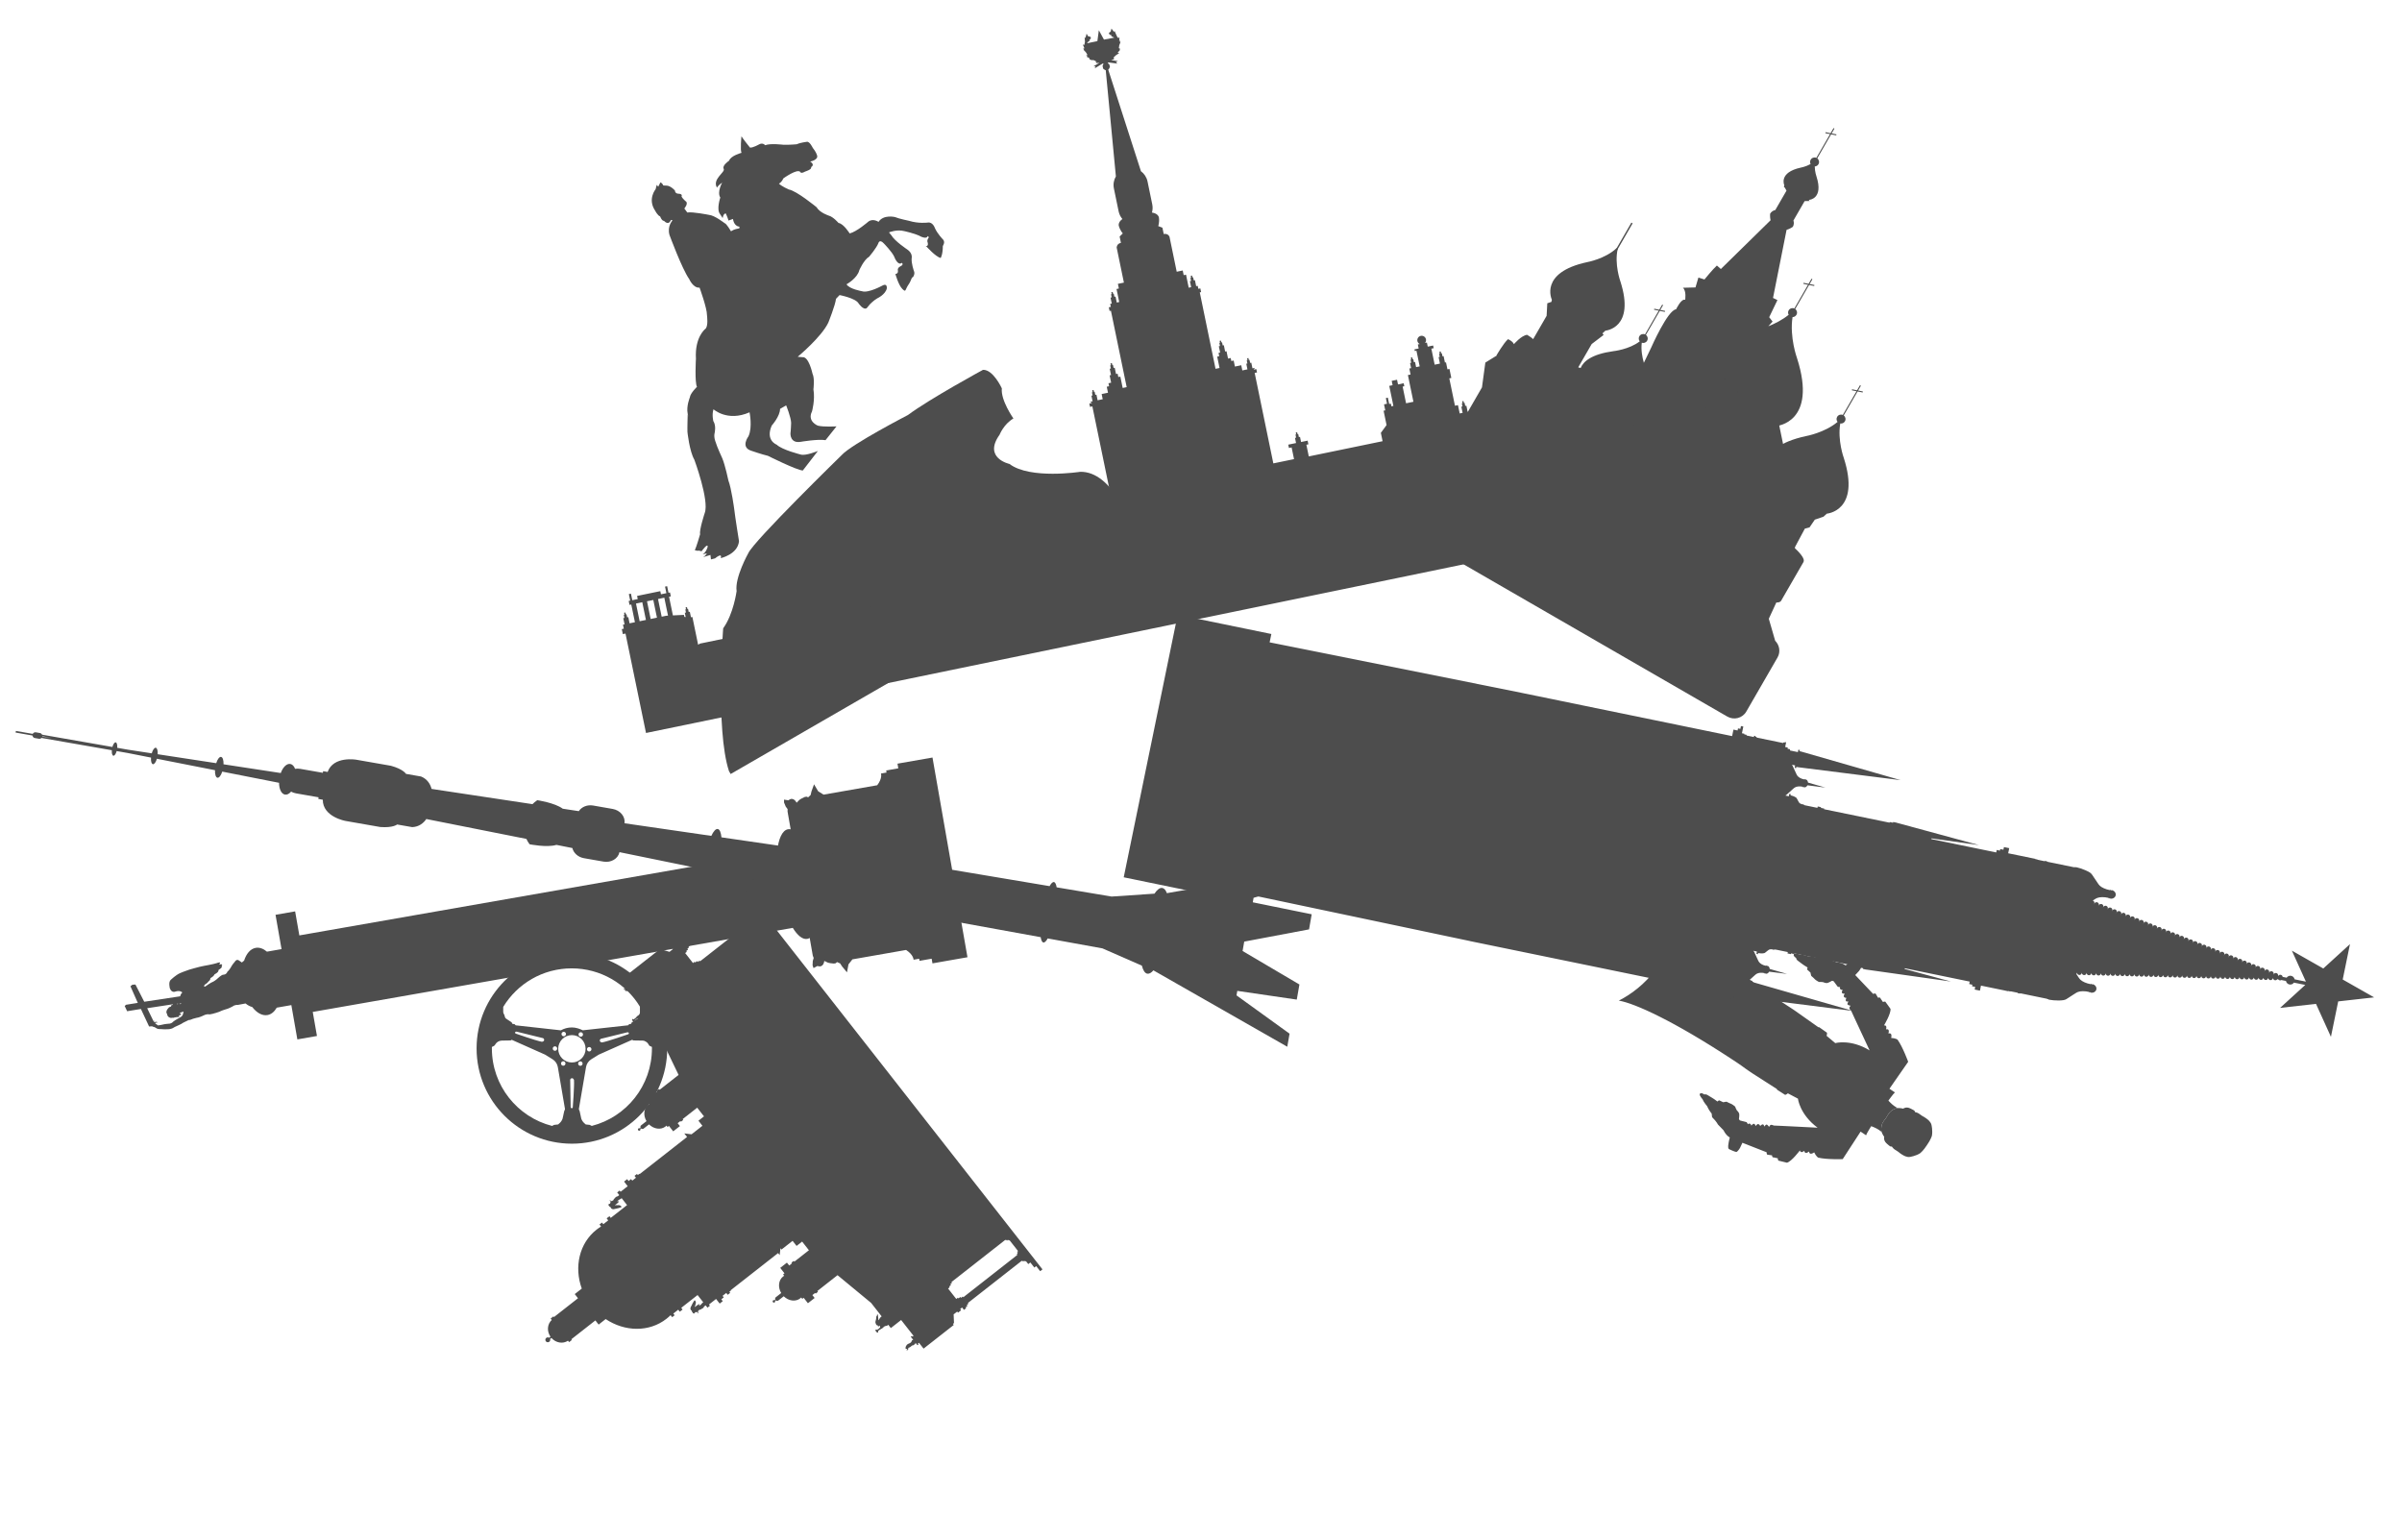 <?xml version="1.0" encoding="UTF-8"?> <svg xmlns="http://www.w3.org/2000/svg" width="1134" height="727" viewBox="0 0 1134 727" fill="none"> <path d="M422.728 129.367C422.728 129.367 424.156 134.612 426.001 136.422C427.847 138.234 427.203 136.845 428.858 134.452C430.515 132.062 430.029 131.221 431.058 130.79C431.058 130.79 432.151 129.359 431.436 127.853C431.436 127.853 430.17 124.274 430.405 121.906C430.405 121.906 431.012 119.638 428.358 117.814C428.358 117.814 422.423 113.898 420.765 111.026L419.696 109.724C419.696 109.724 423.449 108.195 426.847 109.11C426.847 109.11 432.307 110.265 434.942 111.779C434.942 111.779 437.554 112.984 437.958 111.478C437.958 111.478 438.783 111.795 438.326 112.38C438.326 112.38 437.453 113.364 437.956 114.512C437.956 114.512 438.407 115.848 437.499 116.208C436.591 116.575 437.517 116.52 437.517 116.52C437.517 116.52 441.638 121.168 444.094 121.825C444.094 121.825 445.118 120.276 445.118 116.125C445.118 116.125 446.553 114.179 444.982 112.845C444.982 112.845 442.604 110.39 441.389 107.734C441.389 107.734 440.403 104.634 437.949 105.091C437.949 105.091 433.648 105.663 429.16 104.26C429.16 104.26 424.267 103.249 422.545 102.49C422.545 102.49 417.135 101.141 414.75 104.757C414.75 104.757 412.098 102.933 409.908 104.677C409.908 104.677 404.489 109.402 401.131 110.224C401.131 110.224 398.314 105.623 395.874 105.273C395.874 105.273 393.408 102.387 391.332 101.833C391.332 101.833 387.035 100.477 385.513 97.841C385.513 97.841 376.06 90.043 372.367 89.464C372.367 89.464 368.93 87.936 367.743 86.708C367.743 86.708 369.006 86.136 369.824 84.225C369.824 84.225 376.479 79.426 377.824 81.203C377.824 81.203 378.069 82.18 380.109 81.002C380.109 81.002 383.517 79.992 382.894 78.914C382.894 78.914 385.003 77.862 382.492 76.276C382.492 76.276 386.538 75.537 385.72 73.289C385.72 73.289 385.249 71.65 383.715 69.817C383.715 69.817 382.227 66.688 380.939 66.952C380.939 66.952 377.803 67.324 376.173 68.107C376.173 68.107 373.156 68.412 369.928 68.358C369.928 68.358 363.562 67.567 361.265 68.569C361.265 68.569 360.128 67.152 358.328 68.191C358.328 68.191 355.454 69.85 354.08 69.683C354.08 69.683 350.733 65.547 350.042 64.35C350.042 64.35 349.383 70.958 350.074 72.155C350.074 72.155 344.951 73.516 344.222 75.856C344.222 75.856 340.763 78.167 341.662 79.724C342.561 81.281 336.126 84.523 338.475 88.593C338.475 88.593 339.089 87.442 340.935 86.212C340.935 86.212 338.415 90.702 340.057 93.268C340.057 93.268 338.159 98.837 339.901 101.022L341.193 102.991C341.193 102.991 341.325 101.002 342.607 100.734C342.607 100.734 343.527 102.602 343.929 104.129L346.052 103.376C346.052 103.376 346.375 106.704 348.937 106.985C348.937 106.985 349.725 107.805 348.373 107.95C348.373 107.95 346.591 108.182 345.103 109.199C345.103 109.199 342.959 105.485 342.078 105.355C342.078 105.355 337.398 101.673 334.718 101.459C334.718 101.459 326.941 99.882 324.486 100.34L323.074 98.444C323.074 98.444 325.278 95.897 323.609 94.942C323.609 94.942 322.298 93.781 321.746 92.826C321.746 92.826 322.476 91.603 320.491 91.475C320.491 91.475 318.941 91.568 318.678 90.281C318.418 88.993 318.664 89.974 318.664 89.974C318.664 89.974 316.797 87.853 314.929 87.657L313.126 87.575C313.126 87.575 312.879 86.602 311.798 86.108L310.744 88.155L310.07 87.27L309.512 89.346C309.512 89.346 305.639 93.981 309.249 99.397C309.249 99.397 310.512 101.867 311.643 102.166C311.643 102.166 312.461 104.414 313.506 104.288C313.506 104.288 315.577 106.766 316.764 103.839L317.522 104.045C317.522 104.045 314.888 106.683 316.071 110.946C316.071 110.946 321.995 127.012 325.379 131.765C325.379 131.765 327.249 136.111 330.27 135.806C330.27 135.806 333.826 145.568 333.769 148.793C333.769 148.793 334.532 154.265 332.924 155.349C332.924 155.349 327.945 159.183 328.555 169.367C328.555 169.367 327.912 180.435 329.041 182.661C329.041 182.661 325.927 185.577 325.679 187.636C325.679 187.636 323.948 191.83 324.65 195.259C325.348 198.686 324.668 195.564 324.668 195.564C324.668 195.564 324.459 202.396 324.547 203.937C324.547 203.937 325.461 212.993 327.812 217.066C327.812 217.066 334.912 236.276 332.723 242.171C332.723 242.171 330.047 250.264 330.532 252.219C330.532 252.219 328.795 258.337 328.008 259.744L329.143 260.047L330.071 259.99L331.203 260.297C331.202 260.298 334.411 255.889 334.058 258.326C334.058 258.326 333.403 260.78 331.725 261.749L333.682 261.263C333.681 261.264 333.305 262.276 331.986 263.037L335.399 262.024L335.649 264.121L337.6 263.63C337.6 263.63 341.141 260.627 340.261 263.533C340.261 263.533 348.332 261.743 348.89 255.509C348.89 255.509 347.026 243.975 346.612 240.222C346.612 240.222 345.287 230.451 343.898 226.938C343.898 226.938 342.339 219.536 340.971 216.333C340.971 216.333 338.407 210.792 337.85 208.716C337.85 208.716 336.842 206.422 337.403 204.343C337.403 204.343 338.195 201.009 336.762 198.801C336.762 198.801 336.029 195.875 336.806 193.345C337.586 190.825 336.67 193.108 336.67 193.108C336.67 193.108 343.304 199.34 353.865 194.674C353.865 194.674 355.339 201.653 353.368 205.982C353.368 205.982 349.458 211.11 354.581 212.79C354.581 212.79 359.772 214.581 362.536 215.219C362.536 215.219 376.017 221.97 379.003 222.156L386.135 212.928C386.135 212.928 380.45 215.26 378.185 214.651C378.185 214.651 369.253 212.464 366.684 209.954C366.684 209.954 361.236 207.988 364.346 200.924C364.346 200.924 368.24 196.595 368.276 193.059L371.149 191.4C371.149 191.4 373.405 196.969 373.502 199.627C373.502 199.627 373.368 203.539 373.178 204.601C373.178 204.601 372.862 209.577 378.189 208.579C378.189 208.579 386.043 207.237 389.739 207.821L394.925 201.313C394.925 201.313 388.75 201.68 386.106 200.973C386.106 200.973 380.962 198.991 383.348 194.263C383.348 194.263 384.884 188.903 384.025 183.809C384.025 183.809 384.707 178.628 383.578 176.404C383.578 176.404 381.846 168.142 378.778 168.639L376.598 168.46C376.598 168.46 387.934 159.037 391.066 152.285C391.066 152.285 394.409 143.963 394.671 141.099L396.363 139.321C396.363 139.321 403.887 140.731 405.338 143.243C405.338 143.243 407.582 146.579 409.193 145.489L410.693 143.664C410.693 143.664 412.382 141.889 414.181 140.851C414.181 140.851 417.981 139.134 418.673 136.18C418.673 136.18 419.002 133.435 416.488 134.886C416.488 134.886 409.949 138.504 406.978 137.508C406.978 137.508 400.968 136.504 399.655 134.229C399.655 134.229 404.754 131.441 405.698 127.546C405.698 127.546 407.824 122.648 410.342 121.195C410.342 121.195 413.757 117.147 414.67 114.858C414.67 114.858 415.159 112.661 417.278 114.95C417.278 114.95 421.173 118.933 422.179 121.225C422.179 121.225 423.812 125.713 425.761 124.108C425.761 124.108 426.794 124.786 425.355 125.616C425.355 125.616 423.78 126.211 423.853 127.443C423.853 127.443 424.392 129.207 422.728 129.367" fill="#4D4D4D"></path> <path d="M509.985 222.766C509.985 222.766 486.324 226.445 476.573 219.054C476.573 219.054 464.022 216.322 471.9 205.265C471.9 205.265 473.912 200.198 478.437 197.585C478.437 197.585 472.352 188.942 472.975 183.377C472.975 183.377 468.916 174.437 464.082 174.618C464.082 174.618 439.021 188.227 428.663 195.939C428.663 195.939 402.029 209.72 397.356 214.883C397.356 214.883 355.946 255.285 353.298 261.15C353.298 261.15 346.81 272.713 347.757 279.103C347.756 279.103 346.318 289.921 341.423 296.651C341.423 296.651 337.707 344.369 344.15 364.082L344.942 365.454L536.706 254.738C534.292 247.23 525.176 222.47 509.985 222.766Z" fill="#4D4D4D"></path> <path d="M424.097 362.77L418.368 363.773L418.541 364.764L415.898 365.227C415.898 365.227 416.726 367.353 414.141 370.758L388.807 375.195L386.256 373.599L384.316 370.306L383.094 373.698L382.705 375.356L381.535 376.469L380.797 376.144L379.917 376.298L378.451 377.009L377.428 377.641L376.078 379.014C376.078 379.014 374.616 375.864 372.243 377.869L370.145 377.555L370.156 378.915L370.945 380.821L371.837 382.028L371.81 383.168L373.281 391.564C372.856 391.474 372.437 391.46 372.026 391.532C369.286 392.012 367.481 396.113 366.873 402.155L141.321 441.659L139.334 430.311L130.081 431.931L132.918 448.126L126.025 449.333C124.346 447.905 122.511 447.222 120.72 447.536C118.231 447.972 116.315 450.247 115.248 453.546C114.875 453.806 114.522 454.104 114.194 454.437C113.503 453.915 112.662 453.397 112.662 453.397C111.552 452.747 110.807 454.176 110.807 454.176C109.778 455.201 108.733 457.167 108.733 457.167C108.323 457.752 107.804 458.417 107.804 458.417C107.512 458.468 107.363 458.826 107.363 458.826C106.755 460.352 105.31 460.213 105.31 460.213C104.491 460.356 102.986 461.766 102.986 461.766C102.119 462.673 100.745 463.457 100.745 463.457C99.492 463.889 97.085 465.668 97.085 465.668C96.346 466.101 96.403 465.727 96.403 465.727C96.236 465.124 97.005 464.684 97.005 464.684C98.022 464.115 98.359 463.451 98.359 463.451C99.493 462.68 99.32 461.864 99.32 461.864C101.058 460.926 101.266 460.045 101.266 460.045C103.569 458.887 103.117 458.029 103.117 458.029L103.467 457.786C105.417 456.509 104.59 456.04 104.59 456.04C105.675 454.882 103.438 455.436 103.438 455.436C104.975 453.637 102.271 454.755 102.271 454.755C100.749 455.264 96.14 456.071 96.14 456.071C94.03 456.441 89.361 457.822 89.361 457.822C87.982 458.224 84.979 459.474 84.979 459.474C82.966 460.391 80.689 462.561 80.689 462.561C79.342 463.603 80.202 466.673 80.202 466.673C81.107 469.091 82.952 468.123 82.952 468.123C85.176 467.493 86.098 468.62 86.098 468.62C85.373 469.069 85.044 470.415 85.044 470.415L68.099 472.981L63.938 464.852L62.504 464.942L61.583 465.666L65.052 473.515L59.491 474.407L58.87 474.999L60.024 477.454L66.523 476.397L70.387 484.659L71.769 484.567C72.038 484.731 72.26 484.783 72.26 484.783C72.873 484.827 73.629 485.359 73.629 485.359C74.126 485.785 75.017 485.869 75.017 485.869C75.618 485.855 76.294 485.918 76.294 485.918C77.377 486.06 79.83 485.934 79.83 485.934C81.417 485.686 81.912 485.236 81.912 485.236C82.286 484.96 82.934 484.695 82.934 484.695C83.613 484.425 85.585 483.445 85.585 483.445C86.147 483.045 86.815 482.717 86.815 482.717C87.936 482.219 89.013 481.637 89.013 481.637C89.517 481.76 91.11 481.029 91.11 481.029C92.193 480.658 93.687 480.396 93.687 480.396C94.843 480.103 96.733 479.167 96.733 479.167C98.011 478.702 98.99 478.953 98.99 478.953C100.588 478.764 103.602 477.693 103.602 477.693C104.365 477.227 106.458 476.589 106.458 476.589C107.631 476.384 109.835 475.182 109.835 475.182C110.924 474.326 112.338 474.471 112.338 474.471C113.544 474.26 115.373 473.9 115.929 473.79C116.903 474.599 117.975 475.179 119.088 475.474C121.213 478.215 123.788 479.702 126.277 479.266C128.068 478.953 129.562 477.687 130.656 475.773L137.548 474.566L140.385 490.762L149.638 489.142L147.65 477.792L374.28 438.099C376.499 441.701 378.907 443.689 381.094 443.306C381.505 443.234 381.895 443.079 382.263 442.849L383.734 451.245L384.146 452.31L383.717 453.747L383.623 455.805L384.075 457.09L385.941 456.082C388.855 457.161 389.159 453.702 389.159 453.702L390.895 454.531L392.073 454.781L393.693 454.951L394.573 454.796L395.156 454.241L396.635 454.89L397.564 456.317L399.867 459.093L400.572 455.336L402.428 452.967L427.763 448.53C431.351 450.855 431.294 453.134 431.294 453.134L433.938 452.671L434.111 453.662L439.84 452.659L440.226 454.861L456.75 451.967L440.235 357.672L423.711 360.566L424.097 362.77ZM85.495 473.616C85.495 473.616 85.248 474.447 85.052 474.027L84.996 473.703L85.495 473.616ZM84.02 473.82C84.02 473.82 83.931 474.555 83.692 474.074C83.692 474.074 83.658 473.94 83.682 473.879L84.02 473.82ZM81.519 474.192C81.519 474.192 81.804 474.445 81.306 474.532C81.306 474.532 80.767 474.385 80.855 474.884C80.855 474.884 80.793 475.227 80.456 475.376C80.456 475.376 79.694 475.509 79.575 475.863C79.575 475.863 79.436 476.099 79.25 476.25C79.25 476.25 78.16 477.439 78.718 478.55L78.904 478.757C78.904 478.757 78.865 479.911 79.941 480.358C79.941 480.358 80.403 480.76 81.335 480.566L81.687 480.504L81.971 480.575L82.236 480.529L82.41 480.318L82.615 480.282L82.845 480.392L83.109 480.346L83.406 480.144L83.636 480.254L84.041 480.153L84.355 480.218L84.55 480.123L84.645 479.806L84.361 479.734L84.564 479.517L84.656 479.351L84.979 479.294L85.349 479.168L85.571 478.889L85.147 478.539L84.977 478.42L84.931 478.155L85.398 478.073L85.701 477.899L85.992 477.848C85.992 477.848 86.953 477.289 86.543 478.054C86.543 478.054 86.455 479.097 85.95 479.667C85.95 479.667 85.421 480.274 84.632 480.593C84.632 480.593 82.727 481.62 81.8 482.355C81.8 482.355 81.181 483.13 80.214 483.299C80.214 483.299 77.823 483.446 76.502 483.829C76.502 483.829 75.194 484.119 74.567 484.167C74.567 484.167 74.336 483.876 73.904 483.649C73.904 483.649 72.943 483.154 73.388 482.954C73.388 482.954 73.721 482.775 74.029 482.812C74.029 482.812 74.717 482.782 74.163 482.548C74.163 482.548 73.629 482.249 72.888 482.68C72.888 482.68 72.544 482.619 72.794 482.304C72.794 482.304 73.037 481.627 72.463 482.151L69.488 476.028L81.519 474.192" fill="#4D4D4D"></path> <path d="M347.616 417.146L346.746 417.827L348.457 420.01L347.474 420.78L348.636 422.263L348.472 422.391L348.752 422.75L348.267 423.13L348.595 423.55L348.152 423.897L348.419 424.238L322.931 444.212L325.069 446.941L350.557 426.967L350.825 427.308L351.268 426.961L351.596 427.38L352.082 426.999L352.362 427.356L352.526 427.227L356.216 431.935L356.051 432.064L356.333 432.423L355.847 432.804L356.176 433.224L355.733 433.571L356 433.912L330.512 453.885L330.883 454.359L330.877 454.364L330.239 453.55L329.431 454.182L329.103 453.763L328.222 454.453L327.94 454.093L327.162 454.703L323.473 449.995L324.251 449.386L323.971 449.028L324.852 448.338L324.524 447.92L325.331 447.287L322.658 443.876L321.851 444.509L321.522 444.089L320.641 444.779L320.36 444.421L319.332 445.227L320.178 446.308L319.266 447.023L318.81 446.441L317.354 447.582L317.752 448.089L316.152 449.343L316.244 449.46L312.137 448.264L311.628 448.663L311.343 448.3L297.088 459.471L299.184 462.146L298.677 462.543L298.391 462.179L297.881 462.579L298.923 463.909L298.861 463.895L298.41 463.905L297.56 464.571L297.301 465.117L296.237 465.951L295.92 466.429L295.638 466.65L295.273 466.474L295.005 466.573L294.524 466.834L294.482 466.884L294.296 467.129L295.212 466.984C295.212 466.984 294.669 467.749 295.483 467.914L296.061 467.921L296.455 467.839L297.064 467.591L297.489 467.259L297.946 466.671L298.173 466.377L298.74 465.933L299.659 465.789L299.971 465.313L300.003 465.288L301.015 466.579L301.526 466.179L301.24 465.815L301.748 465.417L307.464 472.712L302.601 476.523L303.244 477.342L302.637 477.785L302.619 477.935L302.513 478.017L302.471 478.37L302.41 478.39C302.281 478.457 302.269 478.6 302.269 478.6C302.221 478.708 301.939 479.015 301.939 479.015C301.668 479.142 301.098 479.555 301.098 479.555L300.985 479.677L300.877 479.738L300.782 479.836L300.744 479.881L300.69 479.984L300.501 480.132L300.399 480.222L300.327 480.269L300.259 480.357L300.292 480.43L299.603 481.017C299.243 480.948 299.392 481.294 299.392 481.294L299.354 481.323L299.288 481.316L299.225 481.266C299.061 481.152 298.895 481.206 298.895 481.206C298.735 481.11 298.611 481.123 298.611 481.123C298.448 481.104 298.429 481.279 298.429 481.279C298.483 482.41 299.438 482.614 299.438 482.614C299.704 482.627 299.661 482.245 299.661 482.245C299.789 482.144 299.669 481.958 299.669 481.958L299.654 481.737L299.715 481.689C300.008 481.863 300.006 481.5 300.006 481.5L300.704 481L300.803 480.985L300.924 480.891L301.069 480.796L301.151 480.76L301.253 480.766L301.39 480.831L301.566 480.96L301.669 481.015L301.757 481.127L301.813 481.217L301.904 481.392L301.844 481.378L301.746 481.332L301.677 481.336L301.624 481.378L301.59 481.369L301.54 481.397C301.51 481.359 301.469 481.477 301.469 481.477C301.417 481.54 301.424 481.699 301.424 481.699C301.337 482.057 301.718 482.075 301.718 482.075L301.85 482.341L301.785 482.414C301.46 482.717 302.771 483.453 302.771 483.453C303.173 483.651 304.144 483.549 304.144 483.549C304.765 483.531 305.198 483.677 305.198 483.677C305.428 483.814 305.662 483.708 305.662 483.708C305.976 483.829 305.831 483.549 305.831 483.549L305.966 483.565C306.316 483.635 306.611 483.575 306.611 483.575C306.964 483.371 306.59 483.176 306.59 483.176C306.435 483.102 305.628 482.855 305.628 482.855C305.429 482.786 304.998 482.612 304.998 482.612C304.686 482.587 304.48 482.48 304.48 482.48C304.391 482.305 304.184 482.321 304.184 482.321L304.332 482.23C304.595 482.22 305.257 481.945 305.257 481.945C305.638 481.866 306.305 481.344 306.305 481.344L306.35 481.306L311.448 487.811L310.153 486.326L320.333 507.463L320.32 507.473L320.35 507.541L311.422 514.537L311.123 514.155L310.032 515.01L310.288 515.336L308.98 516.361L307.913 514.999L304.749 517.479L306.758 520.042L306.103 520.555L306.61 521.203C306.44 521.304 306.274 521.417 306.113 521.543C303.904 523.274 303.574 526.617 305.21 529.354L302.617 531.386L302.619 531.388C302.37 531.594 302.284 531.929 302.365 532.257L302.143 531.974C302.227 532.155 302.33 532.332 302.449 532.504L302.111 532.769C301.898 532.628 301.612 532.629 301.401 532.795C301.137 533.002 301.091 533.386 301.298 533.65C301.507 533.916 301.889 533.962 302.153 533.755C302.365 533.589 302.435 533.313 302.35 533.074L302.688 532.809C302.826 532.965 302.972 533.105 303.128 533.231L302.906 532.947C303.205 533.105 303.551 533.101 303.812 532.911L303.813 532.912L306.406 530.88C308.672 533.122 311.997 533.602 314.206 531.87C314.367 531.744 314.516 531.61 314.655 531.469L315.164 532.118L315.819 531.605L317.828 534.169L320.992 531.69L319.924 530.326L321.232 529.302L321.487 529.628L322.579 528.773L322.278 528.39L329.151 523.004L332.358 527.096L329.739 529.148L331.619 531.547L326.492 535.564L323.056 535.147L324.366 536.818L302.002 554.344L301.888 554.199L301.123 554.798L300.724 554.289L299.56 555.2L300.245 556.074L298.5 557.442L297.929 556.713L296.767 557.624L296.084 556.753L294.629 557.893L296.337 560.074L292.991 562.696L292.537 562.115L291.373 563.027L292.333 564.252L292.142 564.483L291.955 564.578L291.599 564.857L291.328 564.913L290.93 565.069L290.476 565.425L290.358 565.674L289.871 566.055L289.736 566.212L289.746 566.361L289.59 566.693L289.344 566.781L289.052 567.01L288.898 567.079L288.602 567.101L288.334 566.893L288.11 566.809L287.88 566.778L287.774 566.914L287.936 567.049L288.108 567.07L288.311 567.329L288.217 567.613L288.158 567.867L288.097 568.125L287.985 568.315L287.83 568.385L287.592 568.415L287.406 568.509L287.262 568.724C287.263 568.725 287.2 569.247 287.591 569.409C287.591 569.409 287.815 569.966 288.309 569.995C288.309 569.995 288.423 571.007 289.72 570.931C289.72 570.931 294.038 570.106 293.381 569.734C293.381 569.734 293.224 569.332 292.878 569.289C292.878 569.289 292.767 569.013 292.403 569.086C292.403 569.086 292.342 568.876 291.468 569.09C291.468 569.09 291.443 568.795 290.521 569.15L290.426 568.963C290.426 568.963 292.777 567.226 292.077 567.2L291.724 567.215L291.56 567.344C291.56 567.344 291.215 567.301 291.622 567.085C291.622 567.085 291.778 566.753 292.128 566.532C292.128 566.532 293.083 566.129 293.481 565.716L296.047 568.991L288.338 575.033L287.71 574.233L286.403 575.258L287.143 576.202L284.815 578.026L284.189 577.227L283.026 578.139L283.775 579.095C283.045 579.542 282.332 580.032 281.645 580.57C273.441 586.999 270.977 598.247 274.659 608.409L271.339 611.01L272.877 612.973L261.531 621.865L261.274 621.537L259.967 622.562L260.487 623.226C258.345 625.163 258.083 628.56 259.887 631.134L259.245 631.637C258.842 631.374 258.303 631.378 257.905 631.691C257.401 632.085 257.315 632.81 257.708 633.312C258.101 633.814 258.825 633.903 259.329 633.508C259.729 633.195 259.86 632.674 259.701 632.22L260.343 631.717C262.411 634.083 265.774 634.643 268.165 633.024L268.688 633.691L269.996 632.666L269.737 632.336L281.083 623.444L282.622 625.408L285.942 622.807C294.929 628.812 306.439 629.108 314.643 622.679C315.33 622.141 315.978 621.567 316.585 620.963L317.334 621.919L318.498 621.008L317.871 620.208L320.199 618.384L320.939 619.328L322.246 618.303L321.619 617.503L329.329 611.461L332.01 614.882C331.513 615.169 330.894 616 330.894 616C330.596 616.287 330.236 616.359 330.236 616.359C329.929 616.702 329.971 616.36 329.971 616.36L330.136 616.231L330.234 615.891C330.376 615.205 328.127 617.072 328.127 617.072L327.968 616.935C328.534 616.125 328.255 616.033 328.255 616.033C328.67 615.232 328.479 615.123 328.479 615.123C328.639 614.789 328.397 614.614 328.397 614.614C328.438 614.267 328.086 614.02 328.086 614.02C327.881 613.293 326.048 617.288 326.048 617.288C325.665 618.53 326.619 618.88 326.619 618.88C326.529 619.367 327.017 619.72 327.017 619.72C327.082 620.139 327.602 620.201 327.602 620.201L327.846 620.113L327.982 619.955L328.068 619.731L328.173 619.597L328.385 619.534L328.651 619.538L328.911 619.54L329.209 619.516L329.412 619.775L329.391 619.948L329.482 620.136L329.64 620.066L329.665 619.836L329.637 619.598L329.5 619.289L329.592 619.007L329.694 618.872L329.987 618.644L330.132 618.427L330.491 618.355L330.633 618.4L330.819 618.308L331.306 617.926L331.575 617.87L332.029 617.514L332.277 617.166L332.396 616.916L332.752 616.637L332.888 616.477L333.157 616.346L334.003 617.425L335.166 616.514L334.712 615.933L338.057 613.311L339.768 615.494L341.223 614.353L340.539 613.479L341.701 612.569L341.13 611.84L342.875 610.473L343.56 611.347L344.723 610.435L344.324 609.925L345.089 609.326L344.975 609.18L367.339 591.654L368.08 592.6L368.473 589.359L368.956 589.975L374.191 585.872L376.071 588.271L378.69 586.219L381.895 590.309L375.022 595.694L374.723 595.313L373.632 596.168L373.888 596.495L372.581 597.52L371.512 596.157L368.349 598.636L370.357 601.199L369.702 601.713L370.211 602.362C370.041 602.464 369.874 602.574 369.713 602.7C367.503 604.432 367.175 607.775 368.81 610.513L366.218 612.544L366.219 612.546C365.97 612.752 365.886 613.09 365.966 613.417L365.744 613.133C365.829 613.315 365.93 613.49 366.048 613.66L365.71 613.925C365.499 613.787 365.214 613.789 365.002 613.955C364.739 614.161 364.691 614.544 364.899 614.809C365.106 615.074 365.49 615.12 365.754 614.914C365.965 614.748 366.036 614.473 365.952 614.234L366.29 613.969C366.426 614.123 366.573 614.264 366.729 614.39L366.508 614.109C366.805 614.263 367.153 614.262 367.413 614.07L367.415 614.072L370.007 612.04C372.274 614.283 375.597 614.761 377.807 613.029C377.968 612.903 378.117 612.769 378.255 612.626L378.765 613.277L379.42 612.763L381.428 615.327L384.592 612.847L383.524 611.484L384.831 610.459L385.087 610.786L386.178 609.93L385.88 609.55L395.403 602.087L411.261 615.18L416.239 621.531L416.19 621.564C416.19 621.564 415.523 622.087 415.356 622.439C415.356 622.439 414.933 623.019 414.858 623.269L414.735 623.393C414.735 623.393 414.799 623.194 414.651 623.066C414.652 623.067 414.595 622.838 414.645 622.53C414.646 622.531 414.579 622.068 414.563 621.862C414.563 621.862 414.515 621.019 414.48 620.85C414.48 620.85 414.38 620.44 414.098 620.736C414.098 620.736 413.969 621.007 413.952 621.363L413.935 621.497C413.935 621.497 413.7 621.292 413.742 621.625C413.742 621.625 413.582 621.825 413.66 622.081C413.66 622.081 413.7 622.538 413.532 623.135C413.532 623.135 413.201 624.055 413.298 624.492C413.298 624.492 413.698 625.94 414.07 625.697L414.157 625.653L414.383 625.843C414.383 625.843 414.309 626.217 414.68 626.222C414.68 626.222 414.83 626.263 414.906 626.23C414.906 626.23 415.029 626.217 415 626.18L415.038 626.136L415.037 626.101L415.09 626.059L415.111 625.993L415.09 625.888L415.093 625.828L415.238 625.955L415.313 626.031L415.403 626.146L415.43 626.259L415.513 626.459L415.543 626.607L415.525 626.709L415.469 626.779L415.346 626.901L415.225 626.996L415.184 627.085L414.534 627.646C414.534 627.646 414.181 627.556 414.28 627.881L414.218 627.929L414.008 627.863C414.008 627.863 413.856 627.7 413.727 627.801C413.727 627.801 413.366 627.668 413.315 627.929C413.315 627.929 413.285 628.905 414.37 629.228C414.37 629.228 414.544 629.251 414.567 629.09C414.567 629.09 414.607 628.97 414.553 628.793C414.553 628.793 414.646 628.646 414.574 628.458L414.541 628.387L414.549 628.319L414.587 628.29C414.587 628.29 414.887 628.518 414.904 628.15L415.64 627.622L415.703 627.671L415.805 627.627L415.867 627.567L415.979 627.49L416.168 627.342L416.282 627.314L416.333 627.287L416.452 627.219L416.537 627.128L416.683 627.049C416.683 627.049 417.219 626.593 417.407 626.36C417.407 626.36 417.772 626.16 417.89 626.14C417.89 626.14 418.032 626.162 418.127 626.052L418.162 625.999L418.514 626.042L418.619 625.96L418.768 625.977L419.343 625.493L420.568 627.056L425.431 623.245L431.291 630.723L430.784 631.121L430.5 630.758L429.989 631.158L431.129 632.614L431.097 632.639L430.562 632.829L430.2 633.685L429.634 634.129L429.294 634.279L428.615 634.584L428.19 634.917L427.803 635.448L427.632 635.814L427.499 636.375C427.464 637.205 428.338 636.862 428.338 636.862L427.978 637.717L428.258 637.593L428.318 637.563L428.687 637.161L428.845 636.921L428.764 636.528L429.047 636.307L429.586 636.113L430.65 635.279L431.242 635.159L432.092 634.493L432.209 634.057L432.211 633.993L433.122 635.157L433.633 634.757L433.349 634.394L433.856 633.996L436.022 636.76L450.277 625.589L449.879 625.081L450.388 624.682L450.209 620.408L450.3 620.524L451.899 619.27L452.299 619.78L453.754 618.639L453.297 618.056L454.21 617.341L455.098 618.474L456.126 617.668L455.844 617.307L456.724 616.617L456.397 616.2L457.205 615.567L454.532 612.156L453.724 612.789L453.396 612.37L452.516 613.06L452.234 612.701L451.456 613.311L447.597 608.386L448.375 607.777L448.093 607.417L448.974 606.727L448.646 606.308L449.454 605.676L448.844 604.898L448.85 604.893L449.192 605.329L474.68 585.355L474.948 585.697L475.391 585.35L475.719 585.768L476.205 585.387L476.486 585.747L476.651 585.618L480.51 590.542L480.345 590.671L480.627 591.031L480.141 591.411L480.469 591.83L480.026 592.177L480.294 592.52L454.807 612.494L456.942 615.219L482.43 595.245L482.699 595.588L483.142 595.241L483.469 595.658L483.955 595.277L484.238 595.638L484.402 595.509L485.453 596.85L486.435 596.08L488.315 598.479L489.185 597.797L491.066 600.197L492.157 599.342L346.742 413.782L345.65 414.637L347.616 417.146Z" fill="#4D4D4D"></path> <path d="M838.073 302.55L835.067 292.151L838.602 284.493C839.756 284.498 840.542 284.235 840.865 283.674L851.435 265.367C852.139 264.149 850.535 261.749 847.356 258.824L847.47 258.227L852.075 249.6L854.3 249.004L856.782 245.357L860.881 243.962L862.453 242.526C862.453 242.526 878.535 241.3 870.455 216.183C870.455 216.183 867.428 207.858 868.801 199.951C869.651 200.1 870.543 199.717 871 198.925C871.543 197.985 871.281 196.801 870.428 196.167L876.975 184.827L879.379 185.311L879.475 184.835L877.233 184.381L878.54 182.116L878.117 181.872L876.727 184.28L874.365 183.804L874.266 184.283L876.469 184.727L870.005 195.923C869.032 195.502 867.874 195.867 867.332 196.807C866.878 197.592 866.986 198.546 867.53 199.209C861.366 204.355 852.638 205.897 852.638 205.897C826.846 211.458 833.826 225.998 833.826 225.998L833.032 228.455C829.027 229.491 826.537 230.921 825.015 232.424L826.939 226.998C828.062 224.075 825.382 222.527 825.382 222.527L826.969 215.543L833.055 205.325L837.513 202.819L837.732 201.957L838.611 201.158C838.611 201.158 858.221 199.665 848.366 169.038C848.366 169.038 844.793 159.21 846.275 149.71C847.006 149.709 847.716 149.332 848.108 148.652C848.652 147.711 848.39 146.527 847.538 145.894L854.084 134.555L856.487 135.038L856.583 134.56L854.343 134.107L855.65 131.844L855.226 131.599L853.836 134.007L851.473 133.529L851.377 134.01L853.578 134.454L847.114 145.65C846.141 145.228 844.984 145.593 844.441 146.534C844.052 147.207 844.077 148.004 844.434 148.635C841.405 151.077 837.917 152.831 834.835 154.052L836.85 151.834L835.247 149.773L839.138 141.682L837.054 140.678L843.456 108.512C844.956 108.125 846.407 107.098 846.407 107.098C846.948 106.161 847.015 105.079 846.688 104.116L851.978 94.952L853.593 94.913L853.619 94.928L853.635 94.911L854.426 94.892L853.955 94.62L854.271 94.332C854.271 94.332 860.943 93.823 857.592 83.401C857.592 83.401 856.781 81.168 856.756 78.588C857.459 78.559 858.13 78.183 858.507 77.53C859.049 76.591 858.787 75.406 857.934 74.774L864.482 63.433L866.886 63.919L866.981 63.438L864.74 62.986L866.047 60.722L865.624 60.478L864.234 62.885L861.871 62.41L861.774 62.889L863.975 63.333L857.511 74.529C856.538 74.108 855.381 74.472 854.838 75.412C854.463 76.062 854.474 76.825 854.794 77.444C852.544 78.719 850.199 79.133 850.199 79.133C839.496 81.441 842.392 87.473 842.392 87.473L842.302 87.892L842.199 87.833L842.281 87.98L842.203 88.337L842.615 88.575L843.418 90.01L838.127 99.174C837.13 99.373 836.227 99.972 835.686 100.908C835.686 100.908 835.528 102.606 835.914 104.079L835.851 104.043L812.431 127.016L810.558 125.371C808.632 127.079 804.69 131.95 804.69 131.95L801.824 131.05L800.449 135.71L794.528 135.866C796.26 137.428 795.574 141.549 795.574 141.549C793.719 140.854 791.291 146.035 791.291 146.035C787.329 146.381 779.551 164.088 779.551 164.088L776.082 171.304C775.348 168.754 774.654 165.199 775.097 161.827C776.036 162.149 777.103 161.775 777.618 160.883C778.161 159.943 777.899 158.757 777.046 158.126L783.594 146.786L785.997 147.27L786.093 146.791L783.852 146.339L785.158 144.076L784.735 143.831L783.346 146.238L780.982 145.761L780.885 146.243L783.087 146.686L776.623 157.882C775.65 157.458 774.492 157.825 773.95 158.765C773.497 159.549 773.603 160.498 774.143 161.158C769.16 165.038 761.612 165.816 761.612 165.816C751.481 167.236 747.547 170.583 746.23 173.747L745.085 173.454L751.444 162.44L757.088 158.142L756.48 157.351L756.542 157.387L757.931 156.119C757.931 156.119 772.131 155.039 764.996 132.861C764.996 132.861 762.033 124.71 763.765 117.42C763.675 117.383 763.584 117.343 763.497 117.293C763.409 117.242 763.329 117.184 763.251 117.123C757.804 122.269 749.264 123.779 749.264 123.779C726.489 128.687 732.653 141.525 732.653 141.525L732.432 142.537L730.486 143.19L730.167 149.12L723.813 160.124L723.811 160.122C723.056 159.309 720.94 158.088 720.94 158.088C718.221 158.399 714.728 162.496 714.728 162.496C714.087 160.999 711.949 160.139 711.949 160.139C709.87 161.95 706.491 167.804 706.491 167.804L706.616 167.882L701.239 171.196L699.65 182.908L687.913 203.238C685.949 203.477 684.119 204.596 683.053 206.441L682.727 207.006C681.765 208.673 681.63 210.589 682.185 212.286L680.975 211.588C677.819 209.766 673.8 210.815 672 213.933L657.259 239.465C655.459 242.583 656.56 246.588 659.716 248.41L815.459 338.328C818.613 340.149 822.632 339.101 824.433 335.982L839.173 310.45C840.683 307.836 840.145 304.604 838.073 302.55" fill="#4D4D4D"></path> <path d="M762.498 118.445L763.073 118.777L770.765 105.454L770.19 105.122L762.498 118.445Z" fill="#4D4D4D"></path> <path d="M837.199 187.349L838.464 187.088L837.976 184.724L837.03 184.919L836.64 183.029L835.893 183.184L835.289 180.256L834.75 180.367L834.446 178.897L834.125 178.963L833.94 178.066L833.294 178.199L833.479 179.096L833.154 179.163L833.457 180.633L832.918 180.745L833.522 183.673L830.999 184.193L829.275 175.838L830.108 175.667L829.725 173.811L829.012 173.958L828.373 170.858L827.386 171.062L828.026 174.161L825.453 174.692L825.146 173.204L814.188 175.464L814.495 176.952L811.922 177.483L811.283 174.384L810.297 174.587L810.936 177.687L810.226 177.833L810.609 179.689L811.439 179.518L813.258 188.338L808.368 190.174L808.564 191.12L808.016 191.437L807.6 189.419L807.061 189.53L806.758 188.06L806.436 188.127L806.251 187.229L805.605 187.363L805.79 188.26L805.468 188.326L805.771 189.796L805.232 189.907L805.771 192.517L805.106 192.654L807.805 205.737L806.788 205.618L786.302 209.844L785.912 207.955L785.122 208.118L784.731 206.225L781.895 206.81L781.642 206.575L779.778 197.537L780.476 197.393L780.154 195.831L779.557 195.954L779.019 193.348L778.189 193.519L778.727 196.126L776.562 196.572L776.303 195.32L767.073 197.224L767.331 198.476L765.166 198.923L764.628 196.317L763.795 196.489L764.333 199.095L763.736 199.218L764.058 200.78L764.759 200.635L766.583 209.477L764.464 209.914L764.691 211.014L762.485 211.469L762.974 213.836L736.02 219.396L735.662 217.66L727.938 219.253L728.263 220.83L725.74 221.351L726.52 225.136L700.828 230.436L693.935 197.02L695.037 196.793L694.81 195.69L693.392 195.983L693.067 194.406L692.88 194.444L692.28 191.538L691.744 191.648L691.442 190.181L691.117 190.248L690.932 189.351L690.286 189.484L690.471 190.382L690.143 190.449L690.446 191.916L689.913 192.026L690.512 194.932L689.131 195.217L688.319 191.279L686.895 191.573L684.228 178.645L685.177 178.45L684.3 174.196L683.35 174.391L682.667 171.081L682.165 171.184L681.533 168.122L681 168.232L680.698 166.765L680.373 166.832L680.188 165.934L679.539 166.068L679.724 166.966L679.399 167.033L679.702 168.5L679.169 168.609L679.801 171.672L677.314 172.185L675.753 164.621L676.853 164.394L676.593 163.135L674.045 163.661L673.65 161.746L672.759 161.93C673.154 161.462 673.337 160.831 673.204 160.188C672.974 159.073 671.884 158.353 670.766 158.583C669.654 158.813 668.932 159.907 669.162 161.022C669.294 161.665 669.715 162.172 670.26 162.446L669.369 162.63L669.764 164.544L667.77 164.955L667.932 165.742L668.716 165.58L670.244 172.986L668.556 173.334L668.055 170.902L667.525 171.011L667.222 169.544L666.898 169.611L666.713 168.714L666.066 168.848L666.252 169.745L665.924 169.812L666.226 171.279L665.694 171.389L666.195 173.821L665.356 173.994L665.942 176.833L664.686 177.092L667.287 189.701L663.817 190.417L662.192 182.537L662.982 182.374L662.689 180.953L660.009 181.505L659.554 179.3L657.03 179.821L657.453 181.87L655.879 182.194L657.83 191.652L656.886 191.846L656.626 190.585L655.836 190.748L655.219 187.756L654.272 187.951L654.825 190.631L653.41 190.922L653.995 193.758L653.205 193.921L654.603 200.699L651.913 204.373L652.726 208.315L617.889 215.501L616.751 209.986L617.7 209.79L617.343 208.056L614.24 208.696L613.738 206.262L613.199 206.373L612.897 204.906L612.572 204.973L612.387 204.075L611.741 204.209L611.926 205.106L611.604 205.172L611.907 206.639L611.368 206.75L611.87 209.185L608.198 209.943L608.523 211.517L609.784 211.257L610.923 216.776L601.15 218.792L592.339 176.077L593.444 175.849L593.119 174.272L591.857 174.532L592.422 173.678L591.292 173.911L590.741 171.244L590.202 171.355L589.9 169.888L589.578 169.954L589.392 169.054L588.746 169.187L588.932 170.088L588.601 170.156L588.904 171.623L588.374 171.732L588.924 174.4L586.508 174.898L586.004 172.454L583.012 173.072L582.426 170.233L581.32 170.461L581.028 169.043L579.766 169.303L579.051 165.836L578.399 165.971L577.784 162.991L577.248 163.101L576.945 161.631L576.617 161.699L576.432 160.801L575.786 160.935L575.971 161.832L575.649 161.898L575.952 163.368L575.416 163.479L576.031 166.459L575.272 166.616L575.597 168.193L574.651 168.388L575.756 173.748L573.864 174.138L566.417 138.042L567.048 137.912L566.691 136.179L565.744 136.374L565.452 134.956L564.717 135.107L564.135 132.287L563.602 132.397L563.299 130.927L562.974 130.994L562.789 130.096L562.14 130.23L562.325 131.128L562 131.195L562.304 132.665L561.771 132.775L562.353 135.595L561.198 135.833L559.93 129.687L558.827 129.914L558.372 127.706L555.533 128.292L552.119 111.745C552.119 111.745 551.446 110.076 549.401 110.498L548.783 107.503L546.819 106.759C546.819 106.759 547.44 104.986 547.14 102.746C547.14 102.746 546.967 100.821 543.847 100.354C544.19 99.14 544.261 97.826 543.988 96.503L541.76 85.701C541.341 83.673 540.194 81.982 538.646 80.838L530.648 56.013L521.499 27.602L524.336 57.315L526.815 83.279C525.849 84.941 525.462 86.949 525.88 88.977L528.108 99.778C528.396 101.172 529.027 102.405 529.89 103.415C527.66 105.005 528.201 106.653 528.201 106.653C528.813 108.829 530.085 110.211 530.085 110.211L528.582 111.67L529.2 114.665C527.148 115.089 527.19 116.887 527.19 116.887L530.603 133.434L527.767 134.019L528.223 136.228L527.12 136.455L528.388 142.602L527.234 142.84L526.652 140.019L526.116 140.13L525.813 138.66L525.488 138.727L525.303 137.829L524.657 137.963L524.842 138.86L524.52 138.926L524.823 140.396L524.284 140.507L524.866 143.328L524.131 143.48L524.424 144.898L523.477 145.093L523.835 146.826L524.469 146.696L531.915 182.792L530.022 183.182L528.917 177.822L527.967 178.018L527.642 176.441L526.882 176.598L526.268 173.618L525.738 173.727L525.435 172.257L525.107 172.325L524.922 171.427L524.276 171.561L524.461 172.458L524.136 172.525L524.439 173.995L523.906 174.105L524.521 177.085L523.863 177.221L524.578 180.688L523.316 180.948L523.609 182.366L522.509 182.593L523.095 185.432L520.097 186.05L520.601 188.494L518.184 188.993L517.634 186.325L517.101 186.435L516.799 184.968L516.477 185.034L516.291 184.134L515.642 184.268L515.828 185.168L515.5 185.236L515.803 186.703L515.27 186.813L515.82 189.48L514.69 189.713L515.546 190.274L514.288 190.534L514.613 192.111L515.712 191.884L524.524 234.599L514.754 236.614L513.616 231.095L514.874 230.835L514.55 229.261L510.878 230.019L510.375 227.584L509.839 227.694L509.537 226.227L509.209 226.295L509.024 225.398L508.378 225.531L508.563 226.428L508.241 226.495L508.544 227.962L508.008 228.072L508.51 230.507L505.408 231.147L505.765 232.881L506.712 232.685L507.85 238.201L473.018 245.386L472.205 241.445L468.278 239.135L466.879 232.358L466.092 232.52L465.507 229.684L464.089 229.977L463.537 227.297L462.587 227.493L463.204 230.485L462.42 230.647L462.681 231.909L461.734 232.104L459.783 222.646L458.203 222.972L457.78 220.924L455.263 221.443L455.718 223.648L453.038 224.201L453.331 225.622L454.118 225.459L455.744 233.34L452.277 234.055L449.676 221.446L448.414 221.706L447.828 218.867L446.992 219.04L446.491 216.608L445.958 216.718L445.655 215.251L445.331 215.318L445.146 214.421L444.499 214.554L444.684 215.451L444.36 215.518L444.662 216.985L444.126 217.096L444.628 219.527L442.94 219.876L441.413 212.47L442.203 212.307L442.041 211.52L440.044 211.932L439.649 210.018L438.758 210.202C439.153 209.734 439.336 209.102 439.203 208.459C438.973 207.344 437.882 206.624 436.765 206.855C435.65 207.085 434.93 208.178 435.16 209.293C435.293 209.936 435.714 210.443 436.256 210.718L435.371 210.9L435.765 212.815L433.211 213.341L433.471 214.6L434.58 214.372L436.14 221.936L433.65 222.45L433.018 219.387L432.479 219.498L432.177 218.031L431.855 218.098L431.67 217.2L431.024 217.334L431.209 218.231L430.887 218.297L431.19 219.764L430.651 219.876L431.283 222.938L430.78 223.042L431.463 226.352L430.517 226.548L431.395 230.802L432.341 230.606L435.008 243.534L433.59 243.826L434.402 247.765L433.015 248.051L432.415 245.145L431.882 245.254L431.58 243.787L431.255 243.854L431.07 242.957L430.424 243.09L430.609 243.988L430.281 244.055L430.584 245.522L430.051 245.632L430.65 248.539L430.461 248.578L430.786 250.155L429.368 250.447L429.595 251.55L430.695 251.323L437.588 284.739L411.899 290.039L411.118 286.253L408.598 286.773L408.272 285.196L400.548 286.789L400.907 288.526L373.956 294.085L373.467 291.718L371.259 292.174L371.032 291.074L368.91 291.512L367.086 282.67L367.79 282.525L367.468 280.963L366.868 281.087L366.33 278.481L365.497 278.652L366.035 281.259L363.87 281.705L363.611 280.453L354.381 282.357L354.639 283.609L352.477 284.055L351.939 281.449L351.103 281.622L351.641 284.228L351.043 284.351L351.366 285.913L352.067 285.768L353.931 294.806L353.795 295.122L350.959 295.707L351.35 297.599L350.56 297.762L350.949 299.652L330.461 303.878L329.579 304.389L326.88 291.306L326.21 291.444L325.671 288.835L325.139 288.945L324.835 287.475L324.511 287.542L324.326 286.644L323.676 286.778L323.861 287.676L323.54 287.742L323.843 289.212L323.307 289.322L323.723 291.341L323.092 291.267L322.897 290.32L317.68 290.57L315.86 281.749L316.696 281.577L316.313 279.721L315.6 279.868L314.961 276.769L313.971 276.973L314.611 280.072L312.041 280.602L311.734 279.114L300.773 281.375L301.08 282.863L298.511 283.393L297.871 280.294L296.879 280.499L297.518 283.598L296.808 283.745L297.191 285.601L298.027 285.428L299.75 293.783L297.224 294.304L296.62 291.376L296.084 291.487L295.78 290.017L295.456 290.084L295.271 289.186L294.624 289.32L294.81 290.217L294.485 290.284L294.788 291.754L294.252 291.865L294.856 294.792L294.109 294.947L294.499 296.836L293.555 297.031L294.043 299.395L295.302 299.135L304.986 346.082L846.884 234.296L837.199 187.349ZM304.95 292.71L301.98 293.323L300.256 284.968L303.227 284.355L304.95 292.71ZM310.151 291.637L307.18 292.25L305.457 283.895L308.427 283.283L310.151 291.637ZM315.375 290.681L314.598 290.72L312.38 291.177L310.657 282.823L313.628 282.21L315.375 290.681ZM358.143 293.072L355.638 293.589L353.944 285.381L356.45 284.864L358.143 293.072ZM362.522 292.169L360.02 292.685L358.327 284.477L360.829 283.961L362.522 292.169ZM366.902 291.265L364.4 291.781L362.707 283.574L365.209 283.057L366.902 291.265ZM770.835 207.939L768.33 208.456L766.636 200.248L769.142 199.731L770.835 207.939ZM775.214 207.036L772.709 207.552L771.016 199.345L773.521 198.828L775.214 207.036ZM779.594 206.132L777.092 206.648L775.399 198.441L777.901 197.924L779.594 206.132ZM818.366 186.799L816.148 187.257L815.419 187.528L813.671 179.057L816.642 178.444L818.366 186.799ZM823.563 185.727L820.598 186.339L818.875 177.984L821.839 177.372L823.563 185.727ZM828.769 184.653L825.795 185.266L824.072 176.912L827.046 176.298L828.769 184.653Z" fill="#4D4D4D"></path> <path d="M521.783 33.131L520.803 32.42L520.528 31.085L520.996 30.072L520.581 29.998L516.801 32.291L517.245 31.363L516.242 31.33L519.036 29.643L517.432 29.776L517.761 29.267L517.208 29.263L517.414 28.901L516.012 28.278L515.814 28.478L514.213 28.055L514.587 27.735L514.087 27.442L514.224 27.334L513.012 26.831L513.401 26.629L512.759 26.206L513.424 25.951L512.7 24.746L511.467 23.41L511.773 23.347L511.38 22.79L511.99 22.865L511.228 21.075L511.929 21.208L512.219 19.718L512.049 17.566L512.452 17.958L512.98 15.902L513.662 17.073L515.007 17.431L514.711 17.732L515.125 18.004L514.221 19.024L514.628 19.061L513.357 20.038L513.352 20.397L518.083 19.421L518.767 14.27L521.191 18.7L526.089 17.77L524.552 17.052L524.884 16.744L523.59 16.258L523.87 15.88L523.372 15.587L524.354 14.947L524.728 13.478L525.934 15.1L526.186 14.569L527.09 16.65L527.711 17.911L528.251 17.445L528.178 18.054L528.545 17.898L528.374 19.405L528.876 19.142L528.685 19.938L529.045 19.746L528.42 21.344L528.207 22.821L528.777 22.704L528.443 23.207L528.889 23.434L527.641 24.924L528.422 25.041L526.849 26.084L525.618 27.251L526.048 27.398L525.765 27.578L526.066 27.873L524.581 28.381L527.786 28.873L526.8 29.312L527.543 30.034L523.337 29.471L522.937 29.672L523.747 30.501L524.012 31.599L523.413 32.753L521.783 33.131" fill="#4D4D4D"></path> <path d="M816.238 542.535C816.183 542.498 816.112 542.428 816.047 542.308C815.98 542.189 815.923 542.019 815.89 541.773C815.862 541.527 815.859 541.21 815.905 540.798C815.964 540.314 816.039 539.837 816.119 539.397C816.201 538.954 816.285 538.546 816.369 538.199C816.447 537.853 816.52 537.565 816.573 537.366C816.624 537.166 816.659 537.054 816.659 537.054C816.659 537.054 816.556 537.006 816.379 536.898C816.202 536.786 815.953 536.612 815.664 536.355C815.375 536.098 815.044 535.758 814.703 535.317C814.366 534.877 814.014 534.333 813.685 533.673L813.021 532.984L812.359 532.297L811.694 531.608L811.029 530.919C811.029 530.919 810.985 530.827 810.892 530.666C810.799 530.5 810.656 530.265 810.454 529.972C810.251 529.681 809.992 529.331 809.664 528.942C809.338 528.555 808.944 528.128 808.477 527.679C808.447 527.647 808.416 527.612 808.389 527.576C808.363 527.539 808.337 527.5 808.318 527.458C808.3 527.42 808.282 527.375 808.27 527.334C808.259 527.29 808.25 527.244 808.248 527.198C808.24 527.101 808.228 526.987 808.215 526.865C808.204 526.74 808.192 526.611 808.177 526.481C808.164 526.354 808.147 526.226 808.132 526.113C808.114 525.998 808.098 525.896 808.081 525.819C808.077 525.798 808.068 525.777 808.062 525.759C808.057 525.74 808.046 525.722 808.038 525.702C808.028 525.684 808.018 525.667 808.006 525.651C807.996 525.634 807.985 525.619 807.97 525.602C807.903 525.527 807.794 525.395 807.651 525.211C807.512 525.026 807.339 524.792 807.151 524.512C806.962 524.231 806.758 523.903 806.553 523.538C806.348 523.173 806.144 522.769 805.953 522.329C805.944 522.309 805.934 522.287 805.923 522.265C805.912 522.243 805.899 522.223 805.887 522.204C805.876 522.182 805.862 522.165 805.847 522.144C805.834 522.125 805.82 522.108 805.803 522.089C805.718 521.992 805.579 521.829 805.409 521.619C805.241 521.411 805.044 521.154 804.842 520.871C804.638 520.587 804.432 520.277 804.245 519.957C804.059 519.634 803.892 519.306 803.772 518.983C803.772 518.983 803.694 518.898 803.572 518.757C803.455 518.616 803.296 518.417 803.131 518.193C802.971 517.969 802.806 517.718 802.677 517.47C802.547 517.222 802.451 516.978 802.429 516.765C802.429 516.765 802.427 516.72 802.437 516.657C802.446 516.593 802.474 516.509 802.532 516.428C802.589 516.349 802.681 516.272 802.82 516.222C802.964 516.173 803.156 516.148 803.418 516.178C803.418 516.178 803.462 516.189 803.532 516.214C803.605 516.238 803.704 516.275 803.819 516.323C803.932 516.366 804.058 516.425 804.182 516.49C804.304 516.554 804.424 516.631 804.525 516.71C804.536 516.721 804.546 516.728 804.56 516.734C804.572 516.738 804.584 516.742 804.598 516.748C804.612 516.75 804.625 516.752 804.636 516.752C804.651 516.751 804.664 516.748 804.676 516.746C804.732 516.729 804.814 516.71 804.919 516.701C805.025 516.691 805.154 516.69 805.298 516.71C805.446 516.729 805.612 516.771 805.79 516.843C805.971 516.917 806.167 517.024 806.37 517.174C806.6 517.322 806.86 517.475 807.156 517.649C807.451 517.821 807.775 518.014 808.136 518.235C808.497 518.455 808.889 518.705 809.316 518.995C809.743 519.286 810.202 519.617 810.692 519.998C810.713 520.016 810.735 520.027 810.76 520.033C810.784 520.042 810.808 520.043 810.835 520.043C810.858 520.04 810.883 520.035 810.905 520.024C810.928 520.018 810.949 520.003 810.967 519.982C811.004 519.944 811.04 519.906 811.077 519.873C811.114 519.839 811.15 519.808 811.185 519.777C811.222 519.75 811.256 519.722 811.29 519.697C811.322 519.671 811.355 519.65 811.384 519.629C811.415 519.609 811.445 519.593 811.48 519.579C811.512 519.568 811.55 519.561 811.585 519.559C811.62 519.556 811.655 519.558 811.691 519.564C811.723 519.571 811.76 519.581 811.794 519.597L812.221 519.8L812.651 520.005L813.081 520.21L813.51 520.41C813.522 520.419 813.534 520.423 813.55 520.426C813.562 520.431 813.575 520.432 813.591 520.432C813.604 520.433 813.618 520.435 813.634 520.432C813.647 520.429 813.662 520.429 813.677 520.424C813.778 520.393 813.895 520.366 814.019 520.339C814.141 520.315 814.27 520.292 814.396 520.274C814.519 520.254 814.639 520.24 814.746 520.228C814.855 520.213 814.948 520.206 815.018 520.198C815.042 520.196 815.061 520.194 815.086 520.196C815.108 520.196 815.128 520.199 815.151 520.203C815.173 520.207 815.195 520.214 815.216 520.221C815.235 520.23 815.256 520.237 815.276 520.251C815.606 520.425 815.882 520.563 816.117 520.677C816.351 520.787 816.539 520.873 816.682 520.937C816.83 521 816.935 521.041 817.006 521.066C817.072 521.093 817.105 521.104 817.105 521.104C817.278 521.162 817.475 521.261 817.676 521.382C817.877 521.502 818.084 521.641 818.275 521.781C818.468 521.919 818.647 522.057 818.797 522.176C818.943 522.296 819.061 522.394 819.129 522.451C819.137 522.46 819.148 522.471 819.156 522.48C819.167 522.491 819.176 522.5 819.182 522.512C819.189 522.524 819.196 522.536 819.202 522.548C819.205 522.56 819.212 522.572 819.217 522.587C819.256 522.73 819.315 522.887 819.378 523.043C819.444 523.201 819.517 523.36 819.592 523.509C819.663 523.66 819.737 523.801 819.799 523.92C819.865 524.041 819.921 524.141 819.959 524.21C819.969 524.228 819.981 524.243 819.991 524.261C820.003 524.276 820.014 524.292 820.026 524.307C820.038 524.322 820.052 524.339 820.066 524.352C820.079 524.364 820.093 524.381 820.107 524.394C820.245 524.52 820.368 524.654 820.474 524.784C820.579 524.917 820.67 525.048 820.746 525.164C820.819 525.284 820.882 525.392 820.928 525.481C820.976 525.568 821.007 525.641 821.024 525.681C821.03 525.689 821.032 525.697 821.035 525.703C821.037 525.712 821.04 525.718 821.042 525.726C821.045 525.732 821.048 525.738 821.05 525.746C821.051 525.751 821.052 525.759 821.056 525.765C821.099 525.929 821.119 526.133 821.127 526.351C821.134 526.568 821.126 526.804 821.112 527.037C821.098 527.265 821.074 527.491 821.05 527.695C821.026 527.895 821.001 528.068 820.982 528.199C820.976 528.235 820.973 528.273 820.975 528.307C820.978 528.346 820.983 528.382 820.992 528.418C821.003 528.451 821.017 528.485 821.034 528.519C821.049 528.551 821.073 528.582 821.096 528.612L821.164 528.691L821.23 528.772L821.301 528.852L821.367 528.933C821.381 528.95 821.397 528.965 821.413 528.979C821.429 528.994 821.449 529.007 821.467 529.019C821.485 529.031 821.504 529.04 821.523 529.05C821.547 529.058 821.568 529.065 821.589 529.072L822.342 529.264L823.098 529.453L823.851 529.645L824.607 529.839L824.758 530.083L824.904 530.328L825.055 530.572L825.206 530.816C825.206 530.816 825.234 530.78 825.286 530.735C825.336 530.688 825.41 530.628 825.503 530.577C825.591 530.526 825.695 530.486 825.81 530.479C825.924 530.472 826.047 530.496 826.174 530.574C826.232 530.613 826.292 530.65 826.351 530.693C826.412 530.738 826.47 530.788 826.529 530.853C826.585 530.916 826.64 530.998 826.688 531.096C826.738 531.195 826.781 531.316 826.82 531.466C826.82 531.466 826.863 531.407 826.937 531.318C827.013 531.233 827.117 531.117 827.233 531.004C827.349 530.892 827.482 530.78 827.614 530.704C827.743 530.626 827.871 530.584 827.986 530.603C828.097 530.623 828.185 530.645 828.262 530.682C828.335 530.721 828.4 530.771 828.461 530.849C828.522 530.923 828.579 531.023 828.645 531.159C828.712 531.293 828.787 531.464 828.88 531.68C828.88 531.68 828.919 531.611 828.989 531.508C829.059 531.409 829.156 531.276 829.278 531.149C829.397 531.021 829.538 530.903 829.689 530.826C829.841 530.748 830.003 530.714 830.165 530.761C830.329 530.806 830.462 530.891 830.573 530.988C830.682 531.087 830.766 531.202 830.83 531.308C830.893 531.416 830.939 531.516 830.965 531.592C830.992 531.666 831.004 531.714 831.004 531.714C831.004 531.714 831.028 531.672 831.077 531.605C831.125 531.539 831.197 531.448 831.289 531.356C831.382 531.261 831.496 531.162 831.63 531.077C831.765 530.991 831.917 530.922 832.089 530.884C832.262 530.846 832.4 530.891 832.51 530.983C832.62 531.076 832.702 531.215 832.762 531.354C832.82 531.496 832.86 531.644 832.884 531.755C832.908 531.867 832.916 531.942 832.916 531.942C832.916 531.942 832.962 531.874 833.035 531.776C833.108 531.679 833.209 531.549 833.327 531.423C833.444 531.293 833.575 531.169 833.707 531.082C833.834 530.996 833.962 530.942 834.076 530.964C834.188 530.981 834.314 531.062 834.436 531.169C834.561 531.276 834.685 531.414 834.796 531.547C834.904 531.682 834.999 531.812 835.069 531.91C835.137 532.011 835.178 532.075 835.178 532.075C835.222 531.998 835.265 531.929 835.307 531.866C835.347 531.801 835.388 531.74 835.424 531.687L835.524 531.539C835.554 531.493 835.586 531.452 835.614 531.416C835.658 531.355 835.711 531.298 835.77 531.254C835.829 531.21 835.892 531.171 835.961 531.144C836.029 531.113 836.103 531.097 836.174 531.09C836.249 531.082 836.324 531.084 836.399 531.098C836.522 531.122 836.644 531.153 836.762 531.189C836.879 531.223 836.987 531.263 837.084 531.299C837.176 531.336 837.255 531.366 837.31 531.393C837.365 531.415 837.397 531.433 837.397 531.433C837.785 531.438 839.272 531.504 841.286 531.602C843.301 531.698 845.842 531.825 848.332 531.951C850.824 532.079 853.268 532.203 855.088 532.295C856.908 532.388 858.107 532.451 858.107 532.451C855.994 530.894 854.36 529.257 853.089 527.677C851.822 526.099 850.924 524.576 850.288 523.251C849.654 521.923 849.283 520.791 849.07 519.992C848.859 519.191 848.804 518.722 848.804 518.722L847.618 518.096L846.432 517.474L845.245 516.848L844.061 516.223C844.061 516.223 844.003 516.272 843.91 516.345C843.817 516.418 843.688 516.511 843.549 516.604C843.409 516.697 843.256 516.788 843.113 516.849C842.972 516.912 842.839 516.947 842.741 516.928L841.83 516.345L840.012 515.181L839.104 514.599C839.104 514.599 839.086 514.587 839.06 514.566C839.036 514.542 839.001 514.512 838.968 514.474C838.936 514.435 838.903 514.391 838.885 514.342C838.864 514.291 838.858 514.235 838.87 514.178C838.87 514.178 838.163 513.728 837.101 513.047C836.04 512.37 834.623 511.46 833.202 510.552C831.779 509.639 830.353 508.727 829.274 508.034C828.193 507.343 827.462 506.873 827.424 506.848C827.099 506.633 826.772 506.413 826.424 506.179C826.073 505.943 825.707 505.693 825.302 505.413C824.897 505.133 824.453 504.824 823.957 504.472C823.46 504.116 822.912 503.717 822.288 503.261L819.913 501.631C819.777 501.539 819.642 501.452 819.506 501.36C819.045 501.054 818.587 500.75 818.127 500.448C818.03 500.386 817.937 500.323 817.841 500.258C790.102 482.016 771.816 473.74 764.261 472.444C764.922 472.109 765.578 471.755 766.233 471.386C772.683 467.727 778.596 462.399 783.274 455.602C787.806 448.708 790.512 441.222 791.471 433.869C791.566 433.123 791.646 432.383 791.708 431.644C795.755 438.154 810.313 451.971 837.665 470.789C837.761 470.854 837.854 470.916 837.948 470.983C838.401 471.295 843.356 474.541 843.873 474.866C844.386 475.193 844.84 475.487 845.251 475.757C845.663 476.027 846.033 476.272 846.384 476.508C846.732 476.742 847.059 476.962 847.38 477.182C847.418 477.207 848.129 477.707 849.176 478.448C850.225 479.187 851.607 480.164 852.989 481.138C854.366 482.112 855.742 483.082 856.769 483.809C857.8 484.536 858.484 485.022 858.484 485.022C858.533 484.988 858.587 484.973 858.641 484.973C858.694 484.972 858.747 484.986 858.796 485C858.843 485.017 858.884 485.038 858.915 485.051C858.944 485.067 858.962 485.079 858.962 485.079L859.844 485.701L861.607 486.946L862.491 487.57C862.544 487.654 862.562 487.79 862.557 487.945C862.555 488.1 862.528 488.276 862.495 488.441C862.461 488.605 862.423 488.759 862.391 488.873C862.358 488.986 862.335 489.059 862.335 489.059L863.36 489.92L864.387 490.783L865.41 491.647L866.437 492.51C866.437 492.51 866.892 492.384 867.714 492.278C868.534 492.174 869.722 492.091 871.191 492.178C872.658 492.267 874.407 492.525 876.347 493.104C878.289 493.686 880.421 494.582 882.66 495.952C882.66 495.952 882.15 494.866 881.378 493.215C880.606 491.564 879.57 489.347 878.513 487.087C877.458 484.828 876.383 482.522 875.534 480.692C874.684 478.863 874.062 477.511 873.911 477.153C873.911 477.153 873.882 477.131 873.841 477.088C873.796 477.047 873.738 476.986 873.669 476.914C873.6 476.838 873.522 476.752 873.446 476.658C873.368 476.561 873.294 476.46 873.225 476.355C873.184 476.291 873.153 476.222 873.132 476.15C873.112 476.081 873.1 476.007 873.103 475.932C873.101 475.858 873.114 475.786 873.132 475.714C873.151 475.643 873.184 475.573 873.223 475.508C873.246 475.468 873.273 475.424 873.303 475.379L873.403 475.23C873.439 475.177 873.48 475.116 873.525 475.055C873.567 474.992 873.615 474.926 873.669 474.856C873.669 474.856 873.595 474.842 873.476 474.817C873.359 474.79 873.202 474.75 873.037 474.701C872.871 474.649 872.697 474.586 872.551 474.51C872.405 474.438 872.283 474.352 872.225 474.254C872.162 474.157 872.164 474.019 872.195 473.868C872.226 473.713 872.292 473.545 872.368 473.387C872.441 473.231 872.522 473.088 872.585 472.984C872.648 472.879 872.694 472.811 872.694 472.811C872.694 472.811 872.621 472.832 872.509 472.852C872.397 472.872 872.245 472.89 872.092 472.89C871.94 472.887 871.78 472.863 871.653 472.796C871.526 472.729 871.432 472.618 871.402 472.444C871.373 472.271 871.379 472.103 871.408 471.946C871.436 471.79 871.485 471.647 871.538 471.525C871.589 471.405 871.646 471.304 871.689 471.234C871.732 471.165 871.762 471.126 871.762 471.126C871.762 471.126 871.713 471.133 871.634 471.136C871.554 471.14 871.444 471.136 871.32 471.118C871.198 471.098 871.06 471.064 870.927 471C870.796 470.934 870.666 470.843 870.563 470.708C870.459 470.575 870.429 470.413 870.444 470.243C870.459 470.074 870.514 469.899 870.588 469.74C870.66 469.579 870.746 469.44 870.812 469.337C870.881 469.234 870.93 469.172 870.93 469.172C870.695 469.167 870.508 469.162 870.359 469.15C870.208 469.14 870.094 469.125 870.003 469.097C869.908 469.069 869.836 469.029 869.773 468.975C869.709 468.918 869.656 468.845 869.596 468.75C869.534 468.65 869.526 468.516 869.549 468.367C869.57 468.216 869.623 468.05 869.683 467.9C869.744 467.751 869.813 467.61 869.863 467.508C869.917 467.406 869.955 467.344 869.955 467.344C869.802 467.365 869.674 467.37 869.563 467.361C869.454 467.354 869.358 467.334 869.278 467.305C869.195 467.276 869.127 467.241 869.063 467.201C869 467.163 868.944 467.121 868.886 467.082C868.766 466.994 868.697 466.889 868.661 466.78C868.624 466.671 868.622 466.56 868.635 466.459C868.647 466.354 868.675 466.263 868.7 466.199C868.722 466.133 868.745 466.094 868.745 466.094L868.462 466.046L868.179 465.999L867.897 465.955L867.614 465.908L867.15 465.281L866.688 464.655L866.228 464.027L865.766 463.401C865.752 463.384 865.738 463.367 865.721 463.349C865.705 463.334 865.689 463.32 865.671 463.308C865.654 463.296 865.634 463.283 865.614 463.273C865.595 463.264 865.576 463.255 865.555 463.248L865.454 463.217L865.353 463.182L865.253 463.151L865.155 463.118C865.118 463.108 865.081 463.097 865.045 463.096C865.007 463.092 864.97 463.093 864.936 463.095C864.899 463.1 864.864 463.109 864.827 463.121C864.794 463.132 864.76 463.149 864.729 463.168C864.615 463.235 864.464 463.323 864.288 463.421C864.108 463.52 863.908 463.627 863.702 463.726C863.491 463.827 863.276 463.923 863.072 463.998C862.868 464.073 862.671 464.132 862.502 464.154C862.496 464.153 862.487 464.154 862.483 464.155C862.475 464.157 862.468 464.156 862.461 464.155C862.453 464.157 862.446 464.156 862.437 464.158C862.431 464.157 862.422 464.158 862.413 464.156C862.369 464.156 862.29 464.154 862.191 464.142C862.091 464.133 861.967 464.116 861.829 464.093C861.693 464.067 861.537 464.032 861.375 463.985C861.214 463.935 861.044 463.872 860.875 463.791C860.858 463.784 860.837 463.777 860.82 463.769C860.803 463.761 860.782 463.755 860.764 463.749C860.745 463.744 860.727 463.739 860.708 463.734C860.688 463.731 860.669 463.726 860.649 463.724C860.571 463.715 860.456 463.7 860.32 463.685C860.186 463.672 860.027 463.657 859.861 463.648C859.695 463.635 859.52 463.627 859.349 463.626C859.181 463.626 859.013 463.63 858.865 463.648C858.85 463.649 858.837 463.647 858.824 463.65C858.81 463.648 858.797 463.646 858.783 463.644C858.77 463.643 858.758 463.638 858.744 463.632C858.732 463.628 858.718 463.622 858.706 463.618C858.628 463.576 858.493 463.504 858.327 463.414C858.159 463.32 857.964 463.207 857.764 463.08C857.563 462.955 857.356 462.816 857.168 462.675C856.981 462.534 856.815 462.39 856.696 462.251C856.696 462.251 856.673 462.225 856.624 462.173C856.573 462.117 856.496 462.036 856.382 461.923C856.269 461.813 856.118 461.672 855.929 461.497C855.735 461.322 855.502 461.118 855.216 460.878C855.196 460.865 855.182 460.848 855.166 460.834C855.152 460.817 855.138 460.8 855.125 460.78C855.112 460.761 855.102 460.743 855.094 460.723C855.083 460.701 855.077 460.682 855.071 460.66C855.051 460.591 855.023 460.503 854.995 460.396C854.966 460.293 854.935 460.176 854.906 460.055C854.876 459.931 854.848 459.803 854.825 459.681C854.802 459.556 854.783 459.437 854.774 459.332C854.773 459.317 854.768 459.302 854.765 459.29C854.762 459.273 854.755 459.261 854.749 459.249C854.744 459.235 854.737 459.223 854.729 459.214C854.719 459.2 854.711 459.191 854.698 459.182L854.351 458.861L853.999 458.54L853.647 458.219L853.298 457.9C853.271 457.874 853.248 457.844 853.229 457.817C853.21 457.785 853.195 457.753 853.184 457.72C853.173 457.688 853.166 457.65 853.164 457.615C853.163 457.578 853.167 457.544 853.173 457.508C853.182 457.474 853.19 457.435 853.202 457.395C853.211 457.354 853.225 457.312 853.236 457.268C853.251 457.223 853.266 457.179 853.284 457.132C853.301 457.085 853.322 457.037 853.343 456.989C853.356 456.964 853.362 456.939 853.359 456.915C853.361 456.891 853.356 456.866 853.35 456.843C853.34 456.818 853.33 456.797 853.313 456.778C853.298 456.757 853.279 456.741 853.255 456.728C852.717 456.417 852.238 456.117 851.807 455.831C851.377 455.545 850.998 455.276 850.658 455.025C850.317 454.774 850.017 454.546 849.746 454.338C849.473 454.129 849.234 453.946 849.01 453.788C848.794 453.658 848.622 453.516 848.485 453.376C848.351 453.238 848.249 453.101 848.176 452.971C848.103 452.845 848.055 452.725 848.025 452.624C847.994 452.522 847.98 452.44 847.975 452.381C847.973 452.369 847.97 452.356 847.965 452.342C847.961 452.332 847.954 452.32 847.948 452.308C847.937 452.297 847.928 452.288 847.92 452.278C847.909 452.267 847.899 452.261 847.885 452.255C847.774 452.191 847.657 452.109 847.552 452.02C847.444 451.929 847.343 451.835 847.26 451.746C847.172 451.658 847.1 451.581 847.052 451.522C847.001 451.466 846.975 451.43 846.975 451.43C846.848 451.199 846.798 451.011 846.791 450.859C846.784 450.712 846.82 450.598 846.872 450.515C846.926 450.43 846.993 450.373 847.048 450.341C847.103 450.308 847.146 450.293 847.146 450.293C847.351 450.233 847.613 450.23 847.892 450.256C848.171 450.283 848.465 450.341 848.734 450.405C849.003 450.473 849.247 450.545 849.422 450.601C849.598 450.661 849.707 450.701 849.707 450.701C850.05 450.69 850.418 450.721 850.787 450.772C851.154 450.825 851.519 450.898 851.859 450.98C852.196 451.061 852.509 451.146 852.765 451.223C853.023 451.302 853.227 451.369 853.349 451.411C853.372 451.42 853.393 451.426 853.416 451.431C853.441 451.437 853.462 451.444 853.487 451.445C853.51 451.45 853.532 451.454 853.557 451.456C853.581 451.458 853.606 451.459 853.627 451.459C854.107 451.471 854.559 451.507 854.974 451.559C855.389 451.612 855.77 451.677 856.101 451.746C856.432 451.815 856.713 451.887 856.937 451.946C857.162 452.009 857.325 452.061 857.419 452.095C857.44 452.102 857.459 452.107 857.479 452.109C857.497 452.114 857.518 452.117 857.538 452.12C857.56 452.12 857.58 452.122 857.599 452.121C857.619 452.119 857.641 452.119 857.662 452.115C857.74 452.102 857.841 452.078 857.954 452.051C858.064 452.023 858.189 451.99 858.311 451.955C858.438 451.919 858.562 451.882 858.682 451.845C858.8 451.811 858.91 451.779 859.003 451.75C859.046 451.735 859.092 451.726 859.137 451.719C859.18 451.715 859.228 451.715 859.27 451.717C859.316 451.719 859.362 451.728 859.405 451.739C859.449 451.75 859.494 451.765 859.534 451.782C860.126 452.044 860.67 452.249 861.151 452.404C861.635 452.562 862.057 452.669 862.403 452.748C862.751 452.825 863.022 452.868 863.211 452.893C863.395 452.918 863.497 452.924 863.497 452.924L864.386 453.28L865.274 453.636L866.16 453.99L867.049 454.346C867.784 454.402 868.421 454.522 868.956 454.67C869.493 454.818 869.933 454.997 870.279 455.168C870.626 455.339 870.881 455.504 871.052 455.626C871.218 455.749 871.301 455.826 871.301 455.826C871.301 455.826 871.392 455.752 871.558 455.629C871.722 455.505 871.962 455.329 872.252 455.126C872.542 454.918 872.889 454.686 873.268 454.443C873.646 454.203 874.059 453.953 874.486 453.717C874.85 453.518 875.145 453.402 875.383 453.335C875.623 453.273 875.803 453.262 875.937 453.279C876.074 453.294 876.165 453.333 876.22 453.371C876.277 453.406 876.299 453.439 876.299 453.439C876.299 453.439 876.438 453.565 876.652 453.764C876.863 453.961 877.149 454.233 877.442 454.522C877.737 454.812 878.038 455.121 878.282 455.395C878.528 455.667 878.715 455.906 878.782 456.057C878.848 456.204 878.809 456.431 878.716 456.683C878.623 456.936 878.475 457.217 878.32 457.479C878.161 457.742 877.997 457.987 877.87 458.165C877.745 458.345 877.659 458.456 877.659 458.456L877.211 458.937L876.765 459.421L876.318 459.9L875.871 460.384L877.983 462.607L880.096 464.83L882.208 467.053L884.32 469.275C884.628 469.149 884.863 469.088 885.042 469.073C885.222 469.055 885.345 469.079 885.429 469.117C885.512 469.158 885.558 469.215 885.582 469.26C885.606 469.306 885.611 469.342 885.611 469.342L885.871 469.784L886.39 470.668L886.649 471.11C886.922 471.004 887.13 470.972 887.294 470.984C887.457 470.998 887.571 471.056 887.653 471.126C887.733 471.198 887.779 471.281 887.805 471.346C887.829 471.413 887.837 471.462 887.837 471.462L888.117 471.874L888.396 472.285L888.68 472.696L888.96 473.108C889.127 473.022 889.286 472.972 889.425 472.944C889.564 472.917 889.688 472.913 889.79 472.919C889.891 472.928 889.971 472.945 890.026 472.96C890.082 472.976 890.111 472.992 890.111 472.992L890.709 473.823L891.312 474.653L891.913 475.486L892.511 476.317C892.585 476.887 892.435 477.661 892.159 478.501C891.886 479.342 891.492 480.249 891.09 481.085C890.689 481.921 890.276 482.687 889.965 483.243C889.656 483.801 889.445 484.146 889.445 484.146C889.873 484.097 890.148 484.19 890.316 484.355C890.486 484.52 890.55 484.758 890.561 485.003C890.572 485.248 890.531 485.499 890.485 485.688C890.438 485.876 890.391 486.006 890.391 486.006C890.9 485.887 891.223 485.95 891.422 486.113C891.624 486.275 891.701 486.531 891.715 486.805C891.731 487.079 891.68 487.367 891.627 487.588C891.574 487.809 891.52 487.959 891.52 487.959C892.044 487.817 892.384 487.878 892.606 488.049C892.825 488.218 892.922 488.499 892.952 488.798C892.984 489.098 892.952 489.413 892.91 489.656C892.867 489.898 892.819 490.063 892.819 490.063C893.343 490.09 893.793 490.155 894.172 490.234C894.554 490.315 894.863 490.41 895.109 490.502C895.353 490.596 895.535 490.686 895.653 490.75C895.771 490.819 895.827 490.86 895.827 490.86C896.432 491.681 897.051 492.749 897.634 493.885C898.22 495.023 898.774 496.23 899.253 497.332C899.732 498.438 900.135 499.439 900.417 500.163C900.702 500.889 900.864 501.339 900.864 501.339L896.442 507.695L894.229 510.876L892.02 514.056L894.609 515.798C894.436 515.92 894.158 516.223 893.837 516.608C893.516 516.993 893.153 517.462 892.812 517.914C892.47 518.369 892.15 518.806 891.913 519.13C891.677 519.455 891.528 519.665 891.528 519.665C891.528 519.665 891.633 519.781 891.808 519.968C891.982 520.15 892.227 520.407 892.511 520.686C892.796 520.965 893.122 521.269 893.452 521.553C893.781 521.837 894.117 522.099 894.427 522.297C894.447 522.311 894.687 522.461 895.044 522.686C895.268 522.826 895.54 522.994 895.83 523.179C895.644 523.189 895.494 523.209 895.398 523.232C894.947 523.343 893.225 523.997 892.336 524.981C891.445 525.968 890.489 527.727 890.489 527.727C890.489 527.727 889.22 529.276 888.642 530.472C888.065 531.667 888.108 533.509 888.176 533.968C888.191 534.066 888.228 534.212 888.289 534.388C888.009 534.189 887.751 534.001 887.537 533.846C887.193 533.6 886.964 533.435 886.944 533.421C886.644 533.208 886.274 532.996 885.887 532.798C885.5 532.6 885.095 532.412 884.729 532.254C884.363 532.096 884.034 531.965 883.799 531.873C883.56 531.782 883.413 531.728 883.413 531.728C883.413 531.728 883.274 531.945 883.063 532.287C882.852 532.628 882.568 533.088 882.276 533.577C881.985 534.063 881.687 534.577 881.452 535.019C881.217 535.461 881.04 535.833 880.993 536.039L878.403 534.297L876.29 537.542L874.178 540.79L869.957 547.283C869.957 547.283 869.479 547.302 868.7 547.312C867.923 547.324 866.844 547.327 865.639 547.3C864.438 547.272 863.111 547.214 861.836 547.1C860.564 546.988 859.342 546.818 858.353 546.567C858.353 546.567 858.294 546.53 858.185 546.446C858.081 546.362 857.93 546.227 857.75 546.037C857.572 545.844 857.368 545.593 857.149 545.27C856.933 544.948 856.703 544.556 856.481 544.08C856.481 544.08 856.346 544.188 856.138 544.318C855.929 544.449 855.649 544.598 855.359 544.681C855.071 544.765 854.775 544.782 854.535 544.643C854.293 544.502 854.109 544.209 854.043 543.671C854.043 543.671 853.923 543.777 853.739 543.909C853.555 544.042 853.307 544.198 853.046 544.286C852.788 544.376 852.522 544.402 852.295 544.275C852.07 544.153 851.889 543.877 851.808 543.361C851.808 543.361 851.706 543.453 851.548 543.567C851.391 543.681 851.174 543.814 850.943 543.896C850.711 543.979 850.468 544.009 850.25 543.913C850.034 543.82 849.845 543.601 849.729 543.186C849.729 543.186 849.488 543.511 849.088 544.007C848.691 544.505 848.137 545.176 847.513 545.863C846.89 546.55 846.199 547.257 845.522 547.827C844.848 548.399 844.188 548.83 843.632 548.976L842.637 548.735L841.639 548.493L840.643 548.248L839.648 548.007C839.648 548.007 839.622 547.985 839.587 547.94C839.551 547.894 839.505 547.826 839.459 547.737C839.415 547.645 839.373 547.528 839.345 547.389C839.318 547.25 839.305 547.084 839.321 546.897L838.835 546.793L838.347 546.685L837.86 546.581L837.374 546.477C837.374 546.477 837.326 546.488 837.254 546.491C837.184 546.492 837.09 546.48 836.993 546.433C836.898 546.384 836.8 546.3 836.726 546.154C836.653 546.007 836.605 545.802 836.6 545.509L836.093 545.435L835.079 545.288L834.572 545.214C834.572 545.214 834.536 545.223 834.485 545.218C834.433 545.213 834.364 545.191 834.295 545.13C834.227 545.067 834.159 544.962 834.107 544.788C834.054 544.617 834.022 544.376 834.023 544.043L831.168 542.924L828.313 541.806L825.458 540.687L822.603 539.569L822.323 540.164L822.048 540.759L821.768 541.355L821.491 541.952C821.491 541.952 821.42 542.073 821.301 542.256C821.183 542.441 821.019 542.686 820.835 542.932C820.65 543.174 820.446 543.417 820.247 543.599C820.048 543.78 819.853 543.901 819.692 543.896C819.527 543.891 819.235 543.808 818.891 543.682C818.545 543.56 818.145 543.397 817.765 543.233C817.387 543.07 817.027 542.908 816.765 542.787C816.5 542.664 816.331 542.583 816.331 542.583C816.331 542.583 816.292 542.575 816.238 542.535" fill="#4D4D4D"></path> <path d="M896.064 543.747C894.674 542.94 894.004 542.362 894.004 542.362C893.613 542.04 893.089 541.244 893.089 541.244C892.987 541.472 892.592 541.467 891.962 540.977C891.179 540.377 890.508 539.698 890.508 539.698C889.101 538.349 889.555 536.743 889.555 536.743C889.212 536.332 888.897 535.783 888.657 535.274C888.501 534.95 888.375 534.637 888.289 534.389C888.228 534.213 888.191 534.067 888.176 533.969C888.108 533.51 888.065 531.668 888.641 530.473C889.22 529.277 890.489 527.728 890.489 527.728C890.489 527.728 891.445 525.969 892.336 524.982C893.225 523.998 894.947 523.344 895.398 523.233C895.494 523.21 895.643 523.19 895.83 523.179C896.092 523.165 896.429 523.165 896.788 523.187C897.35 523.217 897.978 523.302 898.487 523.465C898.487 523.465 899.803 522.439 901.583 523.234C901.583 523.234 902.465 523.6 903.316 524.099C904.007 524.498 904.161 524.862 903.989 525.042C903.989 525.042 904.923 525.228 905.368 525.469C905.368 525.469 906.156 525.871 907.428 526.854C907.428 526.854 908.94 527.629 910.041 528.557C910.041 528.557 911.591 529.731 911.865 531.136C911.865 531.136 912.533 533.922 912.054 536.295C912.054 536.295 911.516 538.156 909.724 540.667C908.073 543.274 906.552 544.474 906.552 544.474C904.534 545.812 901.702 546.244 901.702 546.244C900.298 546.518 898.626 545.525 898.626 545.525C897.352 544.855 896.064 543.747 896.064 543.747" fill="#4D4D4D"></path> <path d="M279.374 531.609L278.419 531.123L276.527 530.916L275.818 530.281C275.179 529.709 274.7 528.98 274.428 528.167L273.641 524.566C273.614 524.445 273.564 524.331 273.493 524.23L273.466 524.192C273.325 523.993 273.269 523.745 273.31 523.504L276.666 503.832C276.927 502.301 277.833 500.956 279.153 500.138L279.677 499.814L282.676 497.956L298.304 491.004C298.419 490.953 298.553 490.969 298.652 491.047L298.719 491.1C298.84 491.195 298.987 491.247 299.14 491.25L303.454 491.323C303.882 491.331 304.299 491.453 304.664 491.677L305.179 491.994C305.485 492.183 305.745 492.438 305.938 492.74L306.59 493.758L307.773 494.304C307.777 494.536 307.782 494.767 307.782 495C307.782 512.63 295.706 527.44 279.374 531.609ZM272.934 502.173C272.934 501.59 273.407 501.118 273.99 501.118C274.573 501.118 275.045 501.59 275.045 502.173C275.045 502.756 274.573 503.229 273.99 503.229C273.407 503.229 272.934 502.756 272.934 502.173ZM270.412 522.824C270.411 522.847 270.409 522.869 270.406 522.89C270.33 523.376 269.624 523.413 269.476 522.944C269.449 522.856 269.426 522.759 269.413 522.65L269.19 509.774C269.192 509.692 269.262 509.564 269.365 509.421C269.735 508.907 270.525 508.985 270.801 509.554C270.801 509.554 270.982 509.834 270.989 509.941C271.196 512.951 270.412 522.824 270.412 522.824ZM265.91 503.189C265.327 503.189 264.854 502.717 264.854 502.134C264.854 501.551 265.327 501.079 265.91 501.079C266.493 501.079 266.965 501.551 266.965 502.134C266.965 502.717 266.493 503.189 265.91 503.189ZM266.557 524.192L266.53 524.23C266.459 524.331 266.409 524.445 266.383 524.566L265.595 528.167C265.324 528.98 264.845 529.709 264.206 530.281L263.496 530.916L261.604 531.123L260.642 531.613C244.302 527.449 232.218 512.636 232.218 495C232.218 494.77 232.223 494.541 232.227 494.311L233.027 493.943C233.289 493.822 233.51 493.63 233.665 493.388L233.932 492.972C234.225 492.517 234.615 492.133 235.076 491.85C235.625 491.513 236.255 491.329 236.899 491.318L241.007 491.248C241.079 491.246 241.149 491.222 241.206 491.177L241.356 491.059C241.464 490.974 241.611 490.956 241.738 491.012L257.347 497.956L260.22 499.735L260.87 500.138C262.19 500.956 263.096 502.301 263.357 503.832L263.372 503.92L266.713 523.504C266.754 523.745 266.698 523.993 266.557 524.192ZM256.223 491.796C256.223 491.796 255.906 491.899 255.8 491.878C252.838 491.308 243.494 488.024 243.494 488.024C243.473 488.018 243.452 488.01 243.432 488.001C242.982 487.804 243.127 487.112 243.617 487.089C243.709 487.085 243.81 487.088 243.918 487.103L256.422 490.182C256.502 490.205 256.607 490.305 256.719 490.442C257.122 490.93 256.844 491.674 256.223 491.796ZM263.063 495.079C263.063 495.662 262.591 496.134 262.008 496.134C261.425 496.134 260.952 495.662 260.952 495.079C260.952 494.496 261.425 494.023 262.008 494.023C262.591 494.023 263.063 494.496 263.063 495.079ZM273.131 488.429C273.131 487.846 273.604 487.373 274.187 487.373C274.77 487.373 275.242 487.846 275.242 488.429C275.242 489.012 274.77 489.484 274.187 489.484C273.604 489.484 273.131 489.012 273.131 488.429ZM265.091 488.232C265.091 487.649 265.563 487.176 266.146 487.176C266.729 487.176 267.202 487.649 267.202 488.232C267.202 488.815 266.729 489.287 266.146 489.287C265.563 489.287 265.091 488.815 265.091 488.232ZM270 488.733C273.57 488.733 276.464 491.627 276.464 495.197C276.464 498.767 273.57 501.661 270 501.661C266.43 501.661 263.536 498.767 263.536 495.197C263.536 491.627 266.43 488.733 270 488.733ZM279.223 495.405C279.223 495.988 278.75 496.46 278.167 496.46C277.585 496.46 277.112 495.988 277.112 495.405C277.112 494.822 277.585 494.35 278.167 494.35C278.75 494.35 279.223 494.822 279.223 495.405ZM296.632 488.311C296.612 488.32 296.591 488.328 296.57 488.334C296.57 488.334 287.226 491.618 284.264 492.188C284.158 492.209 283.841 492.106 283.841 492.106C283.22 491.984 282.942 491.24 283.345 490.752C283.457 490.615 283.562 490.515 283.642 490.492L296.146 487.413C296.254 487.398 296.355 487.395 296.447 487.399C296.937 487.422 297.082 488.114 296.632 488.311ZM237.573 477.145V475.414C244.206 464.505 256.182 457.218 269.877 457.218C283.525 457.218 295.584 464.455 302.111 475.301V478.229L301.784 479.215L301.557 480.145C301.458 480.498 301.252 480.804 300.946 481.007L298.338 482.702C298.226 482.776 298.11 482.902 298.11 483.036V483.059C298.11 483.238 298.039 483.391 297.864 483.422L297.092 483.566C296.972 483.587 296.883 483.662 296.825 483.769L296.759 483.904C296.691 484.03 296.568 484.1 296.426 484.115L275.215 486.456H275.149C273.618 485.719 271.849 485.111 269.965 485.111C268.083 485.111 266.317 485.612 264.787 486.475L243.544 484.121C243.432 484.109 243.333 484.049 243.273 483.954L243.152 483.763C243.084 483.656 242.975 483.584 242.851 483.563L242.012 483.42C241.835 483.39 241.705 483.236 241.705 483.057C241.705 482.909 241.632 482.772 241.509 482.689L238.922 480.95C238.675 480.784 238.493 480.536 238.409 480.251L238.133 479.319C238.113 479.25 238.088 479.181 238.06 479.114L237.788 478.606C237.683 478.357 237.573 478.09 237.573 477.821V477.145ZM270 450C245.147 450 225 470.147 225 495C225 519.853 245.147 540 270 540C294.853 540 315 519.853 315 495C315 470.147 294.853 450 270 450Z" fill="#4D4D4D"></path> <path d="M550.897 421.715C550.361 420.289 549.634 419.413 548.73 419.255C547.574 419.053 546.289 420.058 545.027 421.948L524.781 423.313L498.845 418.957C498.609 417.484 498.182 416.578 497.573 416.471C496.96 416.364 496.246 417.08 495.52 418.399L440.96 409.236C440.472 407.476 439.701 406.356 438.687 406.179C437.508 405.973 436.204 407.078 435 409.071L432.519 408.71C432.063 406.385 431.206 404.872 430.014 404.663C428.788 404.449 427.428 405.649 426.186 407.79L425.593 407.704C425.295 404.277 424.387 401.992 422.977 401.745C421.534 401.493 419.868 403.418 418.405 406.66L414.926 406.155C414.605 402.542 413.611 400.108 412.071 399.839C411.276 399.7 410.422 400.156 409.569 401.081C409.083 399.922 408.435 399.203 407.639 399.064C406.048 398.786 404.222 400.882 402.662 404.373L340.598 395.354C340.381 393.073 339.783 391.573 338.858 391.412C337.915 391.247 336.816 392.509 335.821 394.66L294.846 388.706C295.286 385.575 292.822 382.572 289.255 381.948L280.047 380.339C277.242 379.848 274.579 380.975 273.255 382.985L265.687 381.841C261.916 379.025 253.65 377.815 253.65 377.815C252.73 378.426 251.992 379.061 251.394 379.684L203.747 372.489C203.167 370.257 201.812 367.88 198.795 366.634L191.663 365.388C191.663 365.388 190.458 363.19 184.584 361.568L168.2 358.704C168.2 358.704 157.406 356.817 154.677 364.483L152.557 364.113L152.422 364.884L141.742 363.017C140.907 362.871 140.087 362.875 139.31 363.004C138.829 361.738 138.05 360.883 137.061 360.71C135.363 360.413 133.561 362.223 132.548 364.995L105.527 360.865C105.592 358.96 105.157 357.517 104.372 357.38C103.578 357.241 102.666 358.483 102.08 360.338L74.441 356.114C74.552 354.461 74.205 353.173 73.545 353.058C72.877 352.941 72.102 354.061 71.648 355.687L60.548 353.991L55.346 353.082C55.457 351.692 55.174 350.597 54.625 350.501C54.075 350.405 53.438 351.339 53.07 352.684L19.848 346.877C19.665 346.486 19.302 346.185 18.844 346.105L16.916 345.768C16.306 345.661 15.725 345.981 15.462 346.508L7.496 345.116L7.361 345.886L15.327 347.278C15.396 347.863 15.834 348.361 16.445 348.468L18.373 348.805C18.83 348.884 19.273 348.725 19.578 348.42L52.801 354.226C52.69 355.615 52.973 356.71 53.523 356.807C54.072 356.902 54.709 355.968 55.076 354.624L60.279 355.533L71.296 357.702C71.171 359.385 71.519 360.702 72.188 360.819C72.849 360.934 73.612 359.842 74.068 358.248L101.501 363.65C101.423 365.593 101.86 367.071 102.654 367.21C103.439 367.347 104.337 366.137 104.923 364.323L131.742 369.605C131.755 372.556 132.836 374.869 134.535 375.166C135.523 375.339 136.546 374.798 137.428 373.771C138.116 374.156 138.886 374.437 139.72 374.583L150.4 376.449L150.266 377.221L152.386 377.591C152.353 385.728 163.147 387.615 163.147 387.615L179.531 390.479C185.607 390.945 187.486 389.288 187.486 389.288L194.617 390.534C197.879 390.384 199.959 388.608 201.262 386.705L248.525 396.099C248.876 396.889 249.355 397.735 250.013 398.623C250.013 398.623 258.199 400.289 262.702 398.918L270.21 400.409C270.774 402.749 272.897 404.712 275.701 405.202L284.91 406.812C288.476 407.435 291.812 405.446 292.461 402.35L333.027 410.648C333.233 413.01 333.838 414.57 334.781 414.735C335.707 414.897 336.777 413.689 337.755 411.616L399.199 424.186C399.482 427.998 400.489 430.59 402.08 430.868C402.877 431.007 403.73 430.55 404.58 429.626C405.068 430.784 405.717 431.504 406.512 431.643C408.053 431.912 409.813 429.959 411.34 426.669L414.784 427.374C415.061 430.919 415.975 433.297 417.418 433.549C418.828 433.795 420.458 431.952 421.901 428.829L422.487 428.95C422.929 431.385 423.802 432.975 425.028 433.19C426.22 433.398 427.54 432.266 428.757 430.232L431.214 430.734C431.67 433.017 432.522 434.499 433.701 434.706C434.715 434.883 435.821 434.09 436.877 432.602L491.309 442.49C491.545 443.976 491.974 444.891 492.587 444.998C493.196 445.104 493.905 444.397 494.627 443.091L520.502 447.792L539.085 455.943C539.631 458.148 540.499 459.53 541.655 459.732C542.559 459.89 543.541 459.313 544.528 458.154L607.732 494.225L608.81 488.056L583.764 469.973L584.135 467.851L612.217 471.966L613.464 464.835L586.632 449.021L587.406 444.589L618.012 438.813L619.258 431.683L591.445 426.027L591.816 423.906L621.511 415.39L622.589 409.222L550.897 421.715ZM19.931 347.784C19.939 347.752 19.952 347.724 19.958 347.69C19.963 347.657 19.961 347.627 19.964 347.595L24.351 348.458L19.931 347.784Z" fill="#4D4D4D"></path> <path d="M851.513 368.881L851.693 368.918L851.513 368.881ZM850.996 370.519L851.35 370.592L850.996 370.519ZM833.309 456.855L833.613 456.918L833.309 456.855ZM833.064 458.552L833.269 458.594L833.064 458.552ZM995.655 421.164L996.044 421.244L995.655 421.164ZM995.467 422.957L995.683 423.001L995.467 422.957ZM986.544 465.566L986.922 465.644L986.544 465.566ZM986.363 467.381L986.556 467.421L986.363 467.381ZM797.381 467.907L798.518 468.141L798.581 467.832L799.717 468.066L799.776 467.78L803.254 468.495L803.132 469.089L803.77 469.22L803.834 468.912L804.468 469.042L804.527 468.756L817.093 471.338L817.035 471.624L817.667 471.754L817.604 472.062L818.242 472.193L818.65 470.211L819.885 470.465L820.002 469.894L821.233 470.146L821.346 469.595L825.114 470.37L824.884 471.492L825.576 471.634L825.694 471.063L826.382 471.204L874.922 477.346L827.897 463.832L827.208 463.691L827.326 463.12L826.633 462.977L826.402 464.1L824.506 463.71C824.892 463.576 825.224 463.41 825.423 463.195C828.294 460.678 828.679 460.141 829.389 459.754C830.208 459.304 831.592 459.121 833.088 459.471L833.051 459.653L833.382 459.721L833.423 459.519L833.574 459.55L833.532 459.752C834.203 459.89 834.87 459.474 835.234 458.784L843.71 459.844L835.498 457.498C835.429 456.717 834.981 456.092 834.312 455.955L834.27 456.16L834.12 456.129L834.162 455.924L833.831 455.856L833.797 456.02C832.28 455.772 831.085 455.036 830.509 454.301C830.009 453.666 829.867 453.021 828.222 449.574C828.142 449.367 827.969 449.139 827.759 448.925L829.449 449.272L829.218 450.397L829.911 450.539L830.028 449.966L830.717 450.107L830.721 450.087C831.344 450.194 832.879 450.233 833.301 449.829C834.666 448.769 834.847 448.55 835.187 448.388C835.58 448.213 836.249 448.137 836.977 448.329L836.964 448.39L837.126 448.423L837.143 448.342L837.215 448.357L837.198 448.438C837.41 448.481 837.619 448.419 837.788 448.303L838.593 448.405L844.03 449.523L843.896 450.177L845.461 450.499L845.533 450.15L847.099 450.472L847.162 450.166L878.094 456.522L878.032 456.828L879.597 457.149L879.526 457.498L881.094 457.82L881.098 457.797L921.045 463.431L899.2 457.517L899.271 457.17L929.912 463.466L929.673 464.629L931.167 464.936L931.015 465.671L932.511 465.979L932.255 467.225L934.741 467.736L935.228 465.365L946.859 467.754L946.855 467.775L947.993 468.009L948.014 467.907L949.15 468.141L949.171 468.039L952.649 468.754L952.607 468.957L953.246 469.088L953.267 468.987L953.904 469.117L953.924 469.016L966.489 471.598L966.468 471.699L967.105 471.83L967.084 471.931L967.718 472.061C969.439 472.415 974.324 472.696 975.582 471.721C979.532 469.255 980.043 468.72 981.041 468.351C982.186 467.925 984.174 467.846 986.364 468.359L986.33 468.523L986.816 468.623L986.858 468.418L987.074 468.462L987.032 468.667C988.283 468.924 989.48 468.232 989.706 467.13C989.933 466.028 989.105 464.922 987.854 464.665L987.808 464.888L987.592 464.843L987.638 464.621L987.152 464.521L987.115 464.703C984.9 464.311 983.104 463.455 982.22 462.612C981.667 462.095 981.366 461.564 980.266 459.913C980.442 459.714 980.556 459.482 980.572 459.188L980.581 459.19C980.578 459.806 981.057 460.331 981.67 460.349C982.286 460.349 982.791 459.878 982.822 459.268L982.834 459.27C982.834 459.887 983.314 460.389 983.929 460.41C984.54 460.427 985.046 459.936 985.08 459.326L985.094 459.329C985.094 459.946 985.574 460.45 986.184 460.468C986.795 460.487 987.299 459.995 987.336 459.384L987.351 459.387C987.353 460.006 987.831 460.508 988.439 460.527C989.047 460.547 989.548 460.073 989.589 459.465L989.604 459.468C989.613 460.065 990.091 460.569 990.697 460.586C991.303 460.605 991.803 460.133 991.846 459.525L991.866 459.529C991.872 460.126 992.346 460.627 992.954 460.646C993.558 460.662 994.056 460.19 994.099 459.583L994.119 459.587C994.134 460.185 994.606 460.688 995.207 460.704C995.813 460.722 996.309 460.25 996.354 459.664L996.381 459.646C996.392 460.267 996.863 460.746 997.467 460.765C998.068 460.78 998.564 460.308 998.612 459.722L998.634 459.727C998.65 460.325 999.12 460.806 999.722 460.822C1000.32 460.84 1000.81 460.388 1000.87 459.782L1000.89 459.787C1000.91 460.387 1001.38 460.865 1001.98 460.883C1002.58 460.898 1003.07 460.445 1003.12 459.86L1003.15 459.846C1003.17 460.446 1003.64 460.926 1004.23 460.94C1004.83 460.958 1005.32 460.504 1005.38 459.92L1005.4 459.926C1005.43 460.506 1005.89 460.983 1006.49 461.001C1007.08 461.036 1007.57 460.564 1007.63 459.978L1007.66 459.985C1007.69 460.567 1008.15 461.045 1008.74 461.082C1009.34 461.096 1009.82 460.642 1009.88 460.058L1009.92 460.045C1009.95 460.646 1010.41 461.125 1011 461.139C1011.59 461.156 1012.08 460.702 1012.14 460.117L1012.17 460.124C1012.21 460.708 1012.67 461.184 1013.26 461.199C1013.85 461.213 1014.33 460.759 1014.4 460.177L1014.43 460.185C1014.47 460.766 1014.93 461.243 1015.51 461.258C1016.1 461.273 1016.58 460.819 1016.65 460.258L1016.69 460.243C1016.73 460.827 1017.18 461.302 1017.77 461.318C1018.36 461.331 1018.83 460.897 1018.91 460.316L1018.95 460.304C1018.99 460.886 1019.44 461.364 1020.03 461.376C1020.61 461.391 1021.09 460.956 1021.16 460.373L1021.2 460.382C1021.25 460.945 1021.7 461.422 1022.28 461.437C1022.87 461.449 1023.34 461.014 1023.42 460.434L1023.46 460.443C1023.51 461.027 1023.96 461.48 1024.54 461.495C1025.12 461.509 1025.59 461.074 1025.67 460.515L1025.72 460.504C1025.76 461.087 1026.21 461.541 1026.8 461.553C1027.38 461.566 1027.85 461.131 1027.93 460.572L1027.97 460.583C1028.02 461.146 1028.47 461.6 1029.05 461.613C1029.63 461.626 1030.1 461.211 1030.18 460.633L1030.23 460.643C1030.28 461.207 1030.73 461.66 1031.31 461.673C1031.88 461.707 1032.35 461.271 1032.44 460.711L1032.49 460.701C1032.54 461.266 1032.99 461.721 1033.56 461.752C1034.14 461.765 1034.6 461.328 1034.69 460.771L1034.74 460.783C1034.8 461.327 1035.25 461.779 1035.82 461.811C1036.39 461.822 1036.86 461.386 1036.95 460.829L1037 460.841C1037.06 461.405 1037.51 461.84 1038.07 461.87C1038.65 461.882 1039.11 461.466 1039.2 460.91L1039.26 460.901C1039.32 461.466 1039.76 461.918 1040.33 461.93C1040.9 461.94 1041.36 461.526 1041.46 460.968L1041.52 460.96C1041.58 461.525 1042.02 461.979 1042.59 461.988C1043.16 462 1043.62 461.583 1043.71 461.029L1043.77 461.041C1043.84 461.586 1044.27 462.037 1044.84 462.049C1045.41 462.057 1045.87 461.64 1045.96 461.109L1046.03 461.101C1046.1 461.645 1046.53 462.098 1047.1 462.106C1047.66 462.117 1048.12 461.7 1048.22 461.167L1048.29 461.16C1048.35 461.726 1048.79 462.156 1049.36 462.167C1049.92 462.177 1050.38 461.781 1050.48 461.227L1050.54 461.241C1050.61 461.787 1051.05 462.217 1051.62 462.228C1052.18 462.235 1052.63 461.838 1052.73 461.305L1052.8 461.299C1052.87 461.846 1053.31 462.275 1053.87 462.285C1054.42 462.315 1054.88 461.898 1054.99 461.366L1055.06 461.36C1055.13 461.907 1055.56 462.336 1056.13 462.346C1056.68 462.373 1057.14 461.956 1057.24 461.424L1057.32 461.439C1057.39 461.966 1057.82 462.394 1058.38 462.404C1058.94 462.433 1059.39 462.036 1059.5 461.505L1059.57 461.499C1059.65 462.027 1060.08 462.455 1060.63 462.484C1061.19 462.49 1061.64 462.093 1061.75 461.562L1061.83 461.557C1061.91 462.106 1062.34 462.513 1062.89 462.542C1063.45 462.551 1063.9 462.153 1064.01 461.622L1064.08 461.638C1064.17 462.167 1064.6 462.574 1065.15 462.603C1065.7 462.608 1066.15 462.211 1066.26 461.703L1066.34 461.699C1066.43 462.228 1066.85 462.632 1067.41 462.661C1067.96 462.668 1068.4 462.29 1068.52 461.761L1068.6 461.757C1068.69 462.286 1069.11 462.693 1069.66 462.721C1070.21 462.726 1070.65 462.35 1070.77 461.821L1070.86 461.818C1070.95 462.345 1071.37 462.774 1071.92 462.779C1072.46 462.785 1072.9 462.407 1073.02 461.9L1073.12 461.919C1073.22 462.43 1073.63 462.834 1074.17 462.839C1074.57 462.857 1074.91 462.65 1075.12 462.33L1075.56 462.421C1075.76 462.696 1076.07 462.888 1076.43 462.897C1076.65 462.901 1076.85 462.836 1077.03 462.722L1079.22 463.172C1079.37 463.971 1079.99 464.651 1080.84 464.825C1081.69 465 1082.52 464.618 1082.98 463.945L1088.33 465.044L1076.44 475.884L1093.4 473.983L1100.45 489.543L1103.88 472.817L1120.84 470.915L1106.01 462.484L1109.44 445.778L1096.84 457.28L1082 448.846L1088.64 463.491L1083.3 462.393C1083.14 461.597 1082.53 460.917 1081.68 460.742C1080.83 460.567 1079.99 460.949 1079.54 461.62L1077.64 461.231C1077.59 460.838 1077.35 460.469 1076.95 460.323C1076.46 460.116 1075.93 460.305 1075.63 460.712L1075.6 460.748L1075.57 460.805L1075.5 460.791C1075.62 460.263 1075.36 459.697 1074.83 459.483C1074.25 459.257 1073.58 459.546 1073.36 460.116L1073.34 460.22L1073.28 460.334L1073.24 460.325L1073.24 460.305L1073.36 460.116C1073.58 459.546 1073.3 458.871 1072.71 458.645C1072.13 458.418 1071.47 458.708 1071.24 459.278L1071.21 459.441L1071.18 459.5L1071.11 459.486L1071.24 459.278C1071.47 458.708 1071.19 458.031 1070.6 457.805C1070.02 457.58 1069.36 457.868 1069.12 458.46L1069.09 458.664L1069.08 458.685L1069 458.646L1069.12 458.46C1069.36 457.868 1069.07 457.213 1068.48 456.967C1067.9 456.74 1067.24 457.03 1067.01 457.62L1066.97 457.846L1066.88 457.808L1067.01 457.62C1067.24 457.03 1066.95 456.373 1066.37 456.147C1065.79 455.902 1065.13 456.19 1064.89 456.782L1064.85 457.007L1064.77 456.967L1064.89 456.782C1065.13 456.19 1064.84 455.535 1064.25 455.309C1063.67 455.082 1063.01 455.352 1062.78 455.942L1062.74 456.168L1062.65 456.13L1062.78 455.942C1063.01 455.352 1062.72 454.695 1062.14 454.469C1061.55 454.243 1060.89 454.532 1060.66 455.105L1060.62 455.328L1060.53 455.31L1060.66 455.105C1060.89 454.532 1060.61 453.857 1060.02 453.632C1059.44 453.404 1058.78 453.694 1058.55 454.264L1058.5 454.511L1058.42 454.472L1058.55 454.264C1058.78 453.694 1058.49 453.017 1057.91 452.792C1057.32 452.566 1056.66 452.854 1056.43 453.447L1056.39 453.67L1056.3 453.632L1056.43 453.447C1056.66 452.854 1056.37 452.2 1055.79 451.954C1055.21 451.725 1054.54 452.016 1054.31 452.606L1054.27 452.832L1054.19 452.794L1054.31 452.606C1054.54 452.016 1054.26 451.362 1053.67 451.134C1053.09 450.887 1052.43 451.176 1052.2 451.769L1052.16 451.993L1052.07 451.954L1052.2 451.769C1052.43 451.176 1052.14 450.521 1051.56 450.295C1050.97 450.067 1050.31 450.338 1050.08 450.928L1050.04 451.154L1049.96 451.116L1050.08 450.928C1050.31 450.338 1050.03 449.683 1049.44 449.455C1048.86 449.23 1048.2 449.498 1047.97 450.09L1047.93 450.316L1047.84 450.298L1047.97 450.09C1048.2 449.498 1047.91 448.844 1047.33 448.618C1046.74 448.389 1046.08 448.68 1045.85 449.25L1045.81 449.497L1045.72 449.458L1045.85 449.25C1046.08 448.68 1045.8 448.005 1045.21 447.777C1044.63 447.552 1043.96 447.84 1043.73 448.433L1043.69 448.659L1043.61 448.62L1043.73 448.433C1043.96 447.84 1043.68 447.186 1043.09 446.939C1042.51 446.711 1041.85 447.002 1041.62 447.592L1041.57 447.818L1041.49 447.78L1041.62 447.592C1041.85 447.002 1041.56 446.347 1040.98 446.12C1040.4 445.874 1039.73 446.162 1039.5 446.755L1039.46 446.981L1039.38 446.942L1039.5 446.755C1039.73 446.162 1039.45 445.507 1038.86 445.282C1038.28 445.033 1037.62 445.324 1037.39 445.914L1037.35 446.141L1037.26 446.102L1037.39 445.914C1037.62 445.324 1037.33 444.669 1036.75 444.444C1036.16 444.216 1035.5 444.484 1035.27 445.076L1035.23 445.303L1035.14 445.285L1035.27 445.076C1035.5 444.484 1035.22 443.832 1034.63 443.603C1034.05 443.378 1033.38 443.666 1033.16 444.236L1033.11 444.482L1033.03 444.444L1033.16 444.236C1033.38 443.666 1033.1 442.991 1032.51 442.765C1031.93 442.538 1031.27 442.829 1031.04 443.418L1031 443.645L1030.91 443.606L1031.04 443.418C1031.27 442.829 1030.98 442.174 1030.4 441.926C1029.82 441.7 1029.16 441.989 1028.92 442.581L1028.88 442.807L1028.8 442.768L1028.92 442.581C1029.16 441.989 1028.87 441.334 1028.29 441.087C1027.7 440.86 1027.04 441.15 1026.81 441.74L1026.77 441.966L1026.68 441.928L1026.81 441.74C1027.04 441.15 1026.75 440.496 1026.17 440.267C1025.59 440.022 1024.93 440.311 1024.69 440.903L1024.65 441.129L1024.57 441.088L1024.69 440.903C1024.93 440.311 1024.64 439.656 1024.05 439.43C1023.47 439.202 1022.81 439.472 1022.58 440.063L1022.54 440.288L1022.45 440.27L1022.58 440.063C1022.81 439.472 1022.52 438.817 1021.94 438.59C1021.35 438.364 1020.69 438.653 1020.46 439.225L1020.42 439.471L1020.33 439.432L1020.46 439.225C1020.69 438.653 1020.41 437.978 1019.82 437.752C1019.24 437.526 1018.57 437.814 1018.34 438.405L1018.3 438.631L1018.22 438.593L1018.34 438.405C1018.57 437.814 1018.29 437.16 1017.71 436.912C1017.12 436.686 1016.46 436.975 1016.23 437.567L1016.19 437.793L1016.1 437.752L1016.23 437.567C1016.46 436.975 1016.17 436.319 1015.59 436.074C1015.01 435.846 1014.34 436.136 1014.11 436.727L1014.07 436.953L1013.99 436.914L1014.11 436.727C1014.34 436.136 1014.06 435.482 1013.47 435.254C1012.89 435.007 1012.23 435.298 1012 435.889L1011.96 436.115L1011.87 436.074L1012 435.889C1012.23 435.298 1011.94 434.642 1011.36 434.416C1010.77 434.19 1010.11 434.458 1009.88 435.049L1009.84 435.275L1009.75 435.257L1009.88 435.049C1010.11 434.458 1009.83 433.804 1009.24 433.576C1008.66 433.35 1007.99 433.64 1007.77 434.211L1007.73 434.437L1007.64 434.419L1007.77 434.211C1007.99 433.64 1007.71 432.964 1007.13 432.738C1006.54 432.51 1005.88 432.8 1005.65 433.37L1005.61 433.617L1005.52 433.578L1005.65 433.37C1005.88 432.8 1005.6 432.126 1005.01 431.897C1004.43 431.672 1003.76 431.963 1003.53 432.552L1003.49 432.779L1003.41 432.74L1003.53 432.552C1003.76 431.963 1003.48 431.306 1002.89 431.06C1002.31 430.832 1001.65 431.123 1001.42 431.713L1001.38 431.939L1001.29 431.9L1001.42 431.713C1001.65 431.123 1001.36 430.468 1000.78 430.24C1000.2 429.994 999.535 430.285 999.303 430.875L999.261 431.101L999.176 431.062L999.303 430.875C999.535 430.285 999.247 429.628 998.663 429.402C998.076 429.176 997.419 429.445 997.187 430.035L997.146 430.261L997.058 430.243L997.187 430.035C997.419 429.445 997.129 428.789 996.545 428.564C995.963 428.337 995.301 428.627 995.071 429.197L995.032 429.423L994.939 429.404L995.071 429.197C995.301 428.627 995.015 427.952 994.431 427.724C993.845 427.498 993.185 427.787 992.958 428.357L992.912 428.603L992.826 428.564L992.958 428.357C993.185 427.787 992.902 427.112 992.317 426.886C991.731 426.658 991.069 426.949 990.837 427.539L990.798 427.765L990.712 427.727L990.837 427.539C991.069 426.949 990.781 426.294 990.202 426.046C989.615 425.82 988.953 426.109 988.724 426.701L988.684 426.928L988.598 426.889L988.724 426.701C988.953 426.109 988.668 425.454 988.079 425.228L987.994 425.21C989.123 424.462 989.558 424.169 990.163 423.952C991.308 423.528 993.3 423.426 995.49 423.942L995.452 424.124L995.938 424.224L995.98 424.019L996.196 424.063L996.154 424.268C997.405 424.525 998.602 423.835 998.829 422.731C999.055 421.629 998.227 420.523 996.976 420.266L996.93 420.491L996.714 420.446L996.761 420.221L996.275 420.122L996.237 420.306C994.022 419.914 992.231 419.035 991.342 418.215C990.571 417.48 990.316 416.769 987.658 412.945C986.886 411.553 982.283 409.904 980.562 409.55L979.927 409.42L979.907 409.521L979.27 409.39L979.249 409.494L966.684 406.912L966.706 406.809L966.069 406.678L966.09 406.577L965.451 406.445L965.409 406.65L961.931 405.936L961.952 405.832L960.816 405.599L960.837 405.497L948.068 402.874L948.563 400.464L946.077 399.954L945.821 401.198L944.325 400.89L944.174 401.626L942.68 401.319L942.441 402.484L911.801 396.189L911.872 395.842L934.279 399.018L895.348 388.445L895.352 388.425L893.784 388.103L893.713 388.449L892.147 388.127L892.084 388.433L861.151 382.078L861.214 381.772L859.648 381.45L859.719 381.104L858.154 380.782L858.02 381.435L852.281 380.255L851.788 380.133C851.684 379.943 851.514 379.821 851.305 379.778L851.288 379.862L851.216 379.847L851.233 379.764L851.071 379.73L851.058 379.793C850.318 379.662 849.728 379.349 849.437 379.033C849.188 378.748 849.112 378.456 848.273 376.963C848.043 376.426 846.617 375.859 846.003 375.709L846.007 375.689L845.319 375.547L845.436 374.976L844.743 374.834L844.512 375.956L842.841 375.612C843.11 375.499 843.347 375.377 843.503 375.195C846.375 372.679 846.76 372.139 847.469 371.755C848.288 371.306 849.672 371.122 851.165 371.492L851.131 371.656L851.462 371.724L851.504 371.519L851.654 371.55L851.612 371.755C852.28 371.892 852.947 371.476 853.315 370.785L861.787 371.864L853.579 369.498C853.51 368.738 853.061 368.093 852.393 367.955L852.351 368.16L852.2 368.129L852.242 367.924L851.912 367.856L851.878 368.02C850.36 367.772 849.166 367.037 848.586 366.322C848.09 365.667 847.948 365.019 846.302 361.574L845.992 361.086L847.504 361.396L847.273 362.519L847.966 362.661L848.084 362.09L848.772 362.231L897.316 368.353L850.291 354.839L849.602 354.697L849.72 354.124L849.027 353.981L848.796 355.106L845.028 354.332L845.141 353.781L843.911 353.528L844.029 352.954L842.794 352.701L843.247 350.496L842.608 350.365L842.549 350.65L841.917 350.52L841.854 350.826L829.287 348.244L829.35 347.938L828.716 347.808L828.774 347.522L828.136 347.391L828.014 347.983L824.536 347.268L824.599 346.962L823.463 346.729L823.522 346.443L822.385 346.21L823.036 343.044L821.92 342.815L821.647 344.143L820.527 343.912L820.325 344.893L818.375 344.492L817.746 347.554L718.131 327.087L718.135 327.069L599.405 303.291L600.215 299.348L555.987 290.261L530.517 414.226L574.745 423.313L575.555 419.372L693.979 444.32L693.975 444.34L793.652 464.82L793.031 467.843L794.982 468.244L794.781 469.223L795.901 469.453L795.628 470.78L796.744 471.009L797.381 467.907" fill="#4D4D4D"></path> </svg> 